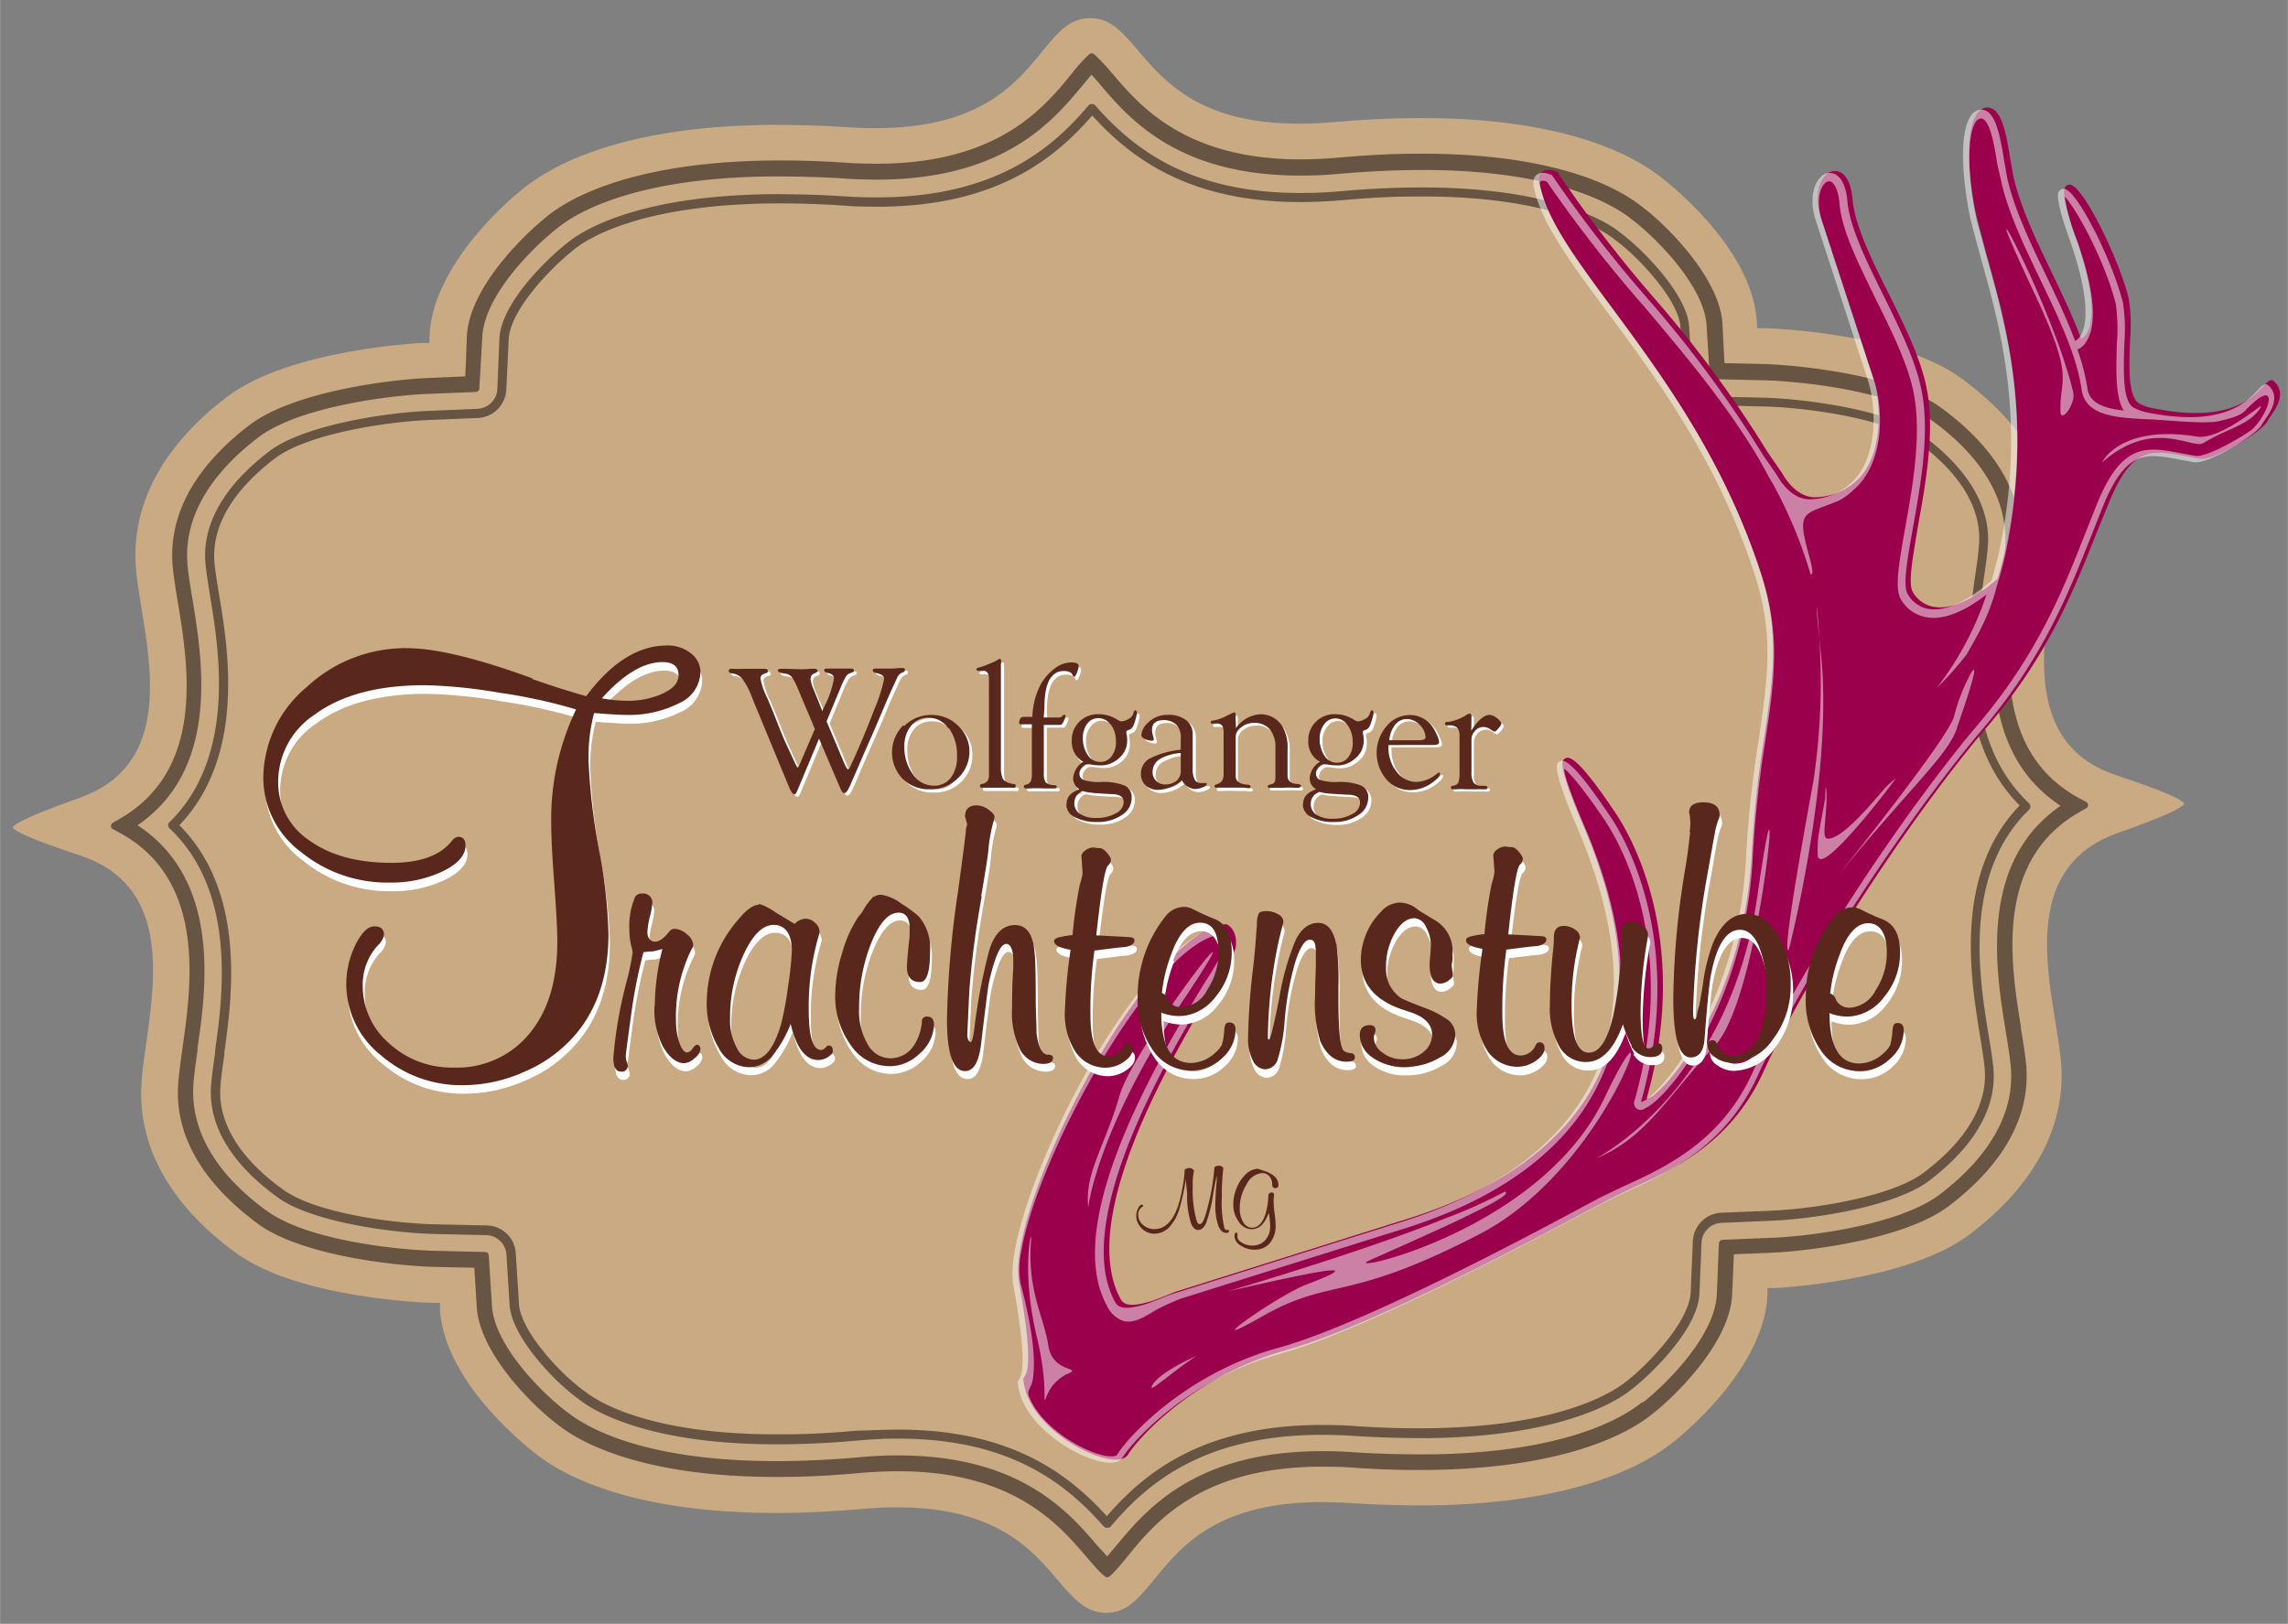 <svg id="Ebene_1" data-name="Ebene 1" xmlns="http://www.w3.org/2000/svg" xmlns:xlink="http://www.w3.org/1999/xlink" width="93.25mm" height="66.2mm" viewBox="0 0 264.33 187.67"><rect x="0" y="0" width="264.33" height="187.67" fill="#808080" stroke="none"/><defs><style>.cls-1{fill:none;}.cls-2{fill:#c9aa83;}.cls-3{fill:#675442;}.cls-4{fill:#9a004b;}.cls-5{opacity:0.5;}.cls-6{clip-path:url(#clip-path);}.cls-7{fill:#fff;}.cls-8{fill:#5a271c;}</style><clipPath id="clip-path"><rect class="cls-1" x="102.68" y="-11.83" width="176.63" height="202.48"/></clipPath></defs><title>wolfganger-trachtenstube</title><path class="cls-2" d="M127.83,186.4c-2.38,0-3.72-1.55-5.59-3.74-3.07-3.62-7.29-8.57-19-8.45-1.17,0-2.41.08-3.67.19-3.12.27-6.13.43-9,.46C73.46,175,65.31,170.7,62,168.1c-.13-.1-10.62-7.9-11.18-16.72l0-.8H50c-.16,0-15.33-.4-22.71-5.75-7.76-5.63-11.54-12.55-10.93-20,.1-1.36.32-2.86.55-4.45,1.07-7.63,2.55-18.08-7.56-21.47-2.77-.94-7.37-2.48-7.93-3.28.54-.82,5.1-2.46,7.86-3.45,10-3.62,8.34-14,7.1-21.63-.26-1.59-.51-3.09-.65-4.44-.76-7.46,2.87-14.46,10.51-20.26,7.27-5.51,22.42-6.21,22.58-6.22l.79,0,0-.79C50,29.91,60.3,21.9,60.41,21.82c3.29-2.69,11.35-7.21,28.5-7.39,2.84,0,5.86.06,9,.27,1.26.09,2.5.13,3.67.11h0c11.7-.12,15.81-5.16,18.81-8.84,1.82-2.23,3.13-3.84,5.51-3.87s3.72,1.56,5.59,3.75c3.07,3.62,7.29,8.57,19,8.44,1.17,0,2.4-.07,3.67-.18,3.11-.28,6.13-.43,9-.46,17.16-.19,25.31,4.16,28.64,6.76.13.1,10.61,7.9,11.17,16.73l.05.79.8,0c.15,0,15.32.38,22.7,5.74,7.76,5.63,11.54,12.55,10.94,20-.1,1.35-.32,2.86-.54,4.45-1.08,7.63-2.56,18.08,7.55,21.47,2.77.94,7.36,2.48,7.92,3.29-.54.82-5.1,2.46-7.85,3.44-10,3.61-8.34,14-7.1,21.63.26,1.59.51,3.09.65,4.44.75,7.47-2.88,14.47-10.51,20.26-7.28,5.51-22.44,6.21-22.59,6.22l-.79,0,0,.79c-.38,8.85-10.69,16.86-10.8,16.94-3.29,2.69-11.35,7.2-28.5,7.39h0c-2.85,0-5.87-.07-9-.28-1.27-.08-2.5-.12-3.67-.1-11.7.12-15.81,5.16-18.81,8.84C131.52,184.77,130.2,186.38,127.83,186.4Z"/><path class="cls-3" d="M127.89,176.57a.52.52,0,0,1-.4-.18c-4.21-4.78-10.76-10.26-24.17-10.12-1.35,0-2.8.09-4.29.22-2.87.26-5.67.4-8.34.43-15.74.17-22.16-3.91-23.76-5.15l-.15-.12c-3.18-2.32-7.69-7.37-7.91-10.79L58.5,145a2.39,2.39,0,0,0-2.34-2.25l-5.86-.13c-4.95-.11-14.28-1.37-18.23-4.23-3.77-2.73-8.16-7.19-7.69-13,.08-1,.26-2.32.46-3.68l0-.3c.84-5.93,2.59-18.27-5.26-25.67a.52.52,0,0,1-.16-.37A.48.48,0,0,1,19.6,95c7.69-7.57,5.68-19.9,4.71-25.83-.23-1.45-.46-2.82-.57-3.92-.59-5.77,3.71-10.33,7.41-13.13,3.87-2.94,13.18-4.4,18.13-4.62l5.87-.25A2.41,2.41,0,0,0,57.45,45l.24-5.86c.18-4.21,5.82-9.51,7.77-11l.17-.14c1.54-1.26,7.79-5.39,23.53-5.56,2.65,0,5.46.06,8.35.25,1.43.1,2.88.14,4.3.12,13.39-.14,19.83-5.75,23.94-10.62a.54.54,0,0,1,.79,0c4.21,4.79,10.76,10.26,24.16,10.11,1.43,0,2.87-.08,4.29-.21,2.89-.25,5.71-.4,8.35-.42,15.58-.17,22.06,3.84,23.67,5.07l.21.17c2.56,1.88,7.7,7.14,7.93,10.81l.37,5.86a2.39,2.39,0,0,0,2.35,2.25l5.87.13c4.19.1,14.15,1.27,18.22,4.23,3.76,2.73,8.16,7.2,7.7,13-.09,1.09-.28,2.41-.51,4-.89,6.38-2.55,18.25,5.26,25.64a.53.53,0,0,1,.17.37.55.55,0,0,1-.16.38c-7.69,7.5-5.74,19.45-4.7,25.87.24,1.44.47,2.8.57,3.88.59,5.77-3.71,10.33-7.42,13.14-3.88,2.95-13.18,4.4-18.12,4.61l-5.86.25a2.4,2.4,0,0,0-2.31,2.3l-.24,5.88c-.18,4.19-5.8,9.49-7.76,11l-.1.08c-1.56,1.27-7.9,5.45-23.61,5.62-2.65,0-5.47-.06-8.36-.25-1.47-.1-2.91-.14-4.29-.13-13.42.15-19.84,5.76-23.94,10.64A.53.53,0,0,1,127.89,176.57Zm-24.57-11.34c13.41-.14,20.18,5.18,24.55,10,4.26-4.93,10.91-10.4,24.34-10.54,1.4,0,2.87,0,4.37.13,2.87.19,5.65.28,8.29.25,15.36-.16,21.45-4.17,23-5.39l.11-.09c2.24-1.75,7.21-6.77,7.35-10.25l.25-5.88a3.44,3.44,0,0,1,3.3-3.3l5.86-.24c4.82-.21,13.85-1.6,17.54-4.41,3.5-2.64,7.55-6.91,7-12.2-.1-1-.32-2.39-.56-3.81-1.05-6.5-3-18.52,4.62-26.41-7.77-7.78-6-20.16-5.2-26.17.24-1.58.42-2.88.5-3.94.43-5.3-3.71-9.48-7.27-12-3.87-2.82-13.55-3.93-17.63-4l-5.87-.14a3.42,3.42,0,0,1-3.36-3.22l-.37-5.86c-.2-3.13-5-8.2-7.5-10l-.26-.21c-1.52-1.16-7.75-5-23-4.84-2.62,0-5.4.17-8.26.42-1.45.13-2.93.2-4.38.22-13.4.14-20.18-5.18-24.56-10-4.27,4.93-10.93,10.4-24.33,10.54-1.44,0-2.92,0-4.38-.13-2.86-.19-5.64-.27-8.27-.25-15.4.17-21.4,4.12-22.88,5.32l-.17.15c-2.26,1.76-7.24,6.76-7.39,10.26L58.49,45a3.46,3.46,0,0,1-3.29,3.31l-5.87.24c-4.83.22-13.86,1.61-17.55,4.41-3.49,2.64-7.53,6.9-7,12.2.1,1.06.33,2.42.57,3.86,1,6,3,18.38-4.64,26.35,7.8,7.79,6.05,20.2,5.2,26.21l0,.29c-.19,1.35-.37,2.62-.45,3.63-.42,5.3,3.71,9.47,7.26,12,3.76,2.73,12.82,3.92,17.64,4l5.86.13a3.42,3.42,0,0,1,3.36,3.22l.37,5.86c.19,3,4.49,7.83,7.48,10l.17.13c1.54,1.2,7.71,5.1,23.12,4.93,2.64,0,5.42-.17,8.26-.42C100.46,165.32,101.93,165.24,103.32,165.23Z"/><path class="cls-3" d="M241,92.67l-.78-.42c-10-5.4-8.32-17.45-7.31-24.65l-.42-.06h0l.43,0c.22-1.5.42-2.91.52-4.12.61-7.54-4.7-13.05-9.26-16.35-5.22-3.79-16.48-4.87-20.38-5l-4.57-.1L199,37.39c-.34-5.3-6.52-11.47-9.45-13.62l-.12-.08c-2.35-1.84-9.6-6.1-26.08-5.92-2.72,0-5.63.18-8.65.44-1.41.13-2.76.19-4,.21-13.64.14-19-6.16-22.19-9.92l-.07-.07a23.3,23.3,0,0,0-1.7-1.85l-.34-.31a.43.43,0,0,0-.57,0l-.32.31a21.23,21.23,0,0,0-1.75,2c-3.11,3.81-8.33,10.2-22,10.34-1.23,0-2.57,0-4-.11-3-.21-5.93-.29-8.65-.26C72.63,18.73,65.5,23.12,63.2,25l-.05.05,0,0c-2.48,1.94-9,8.21-9.22,13.87l-.18,4.58-4.6.2C45.22,43.89,34,45.2,28.85,49.1c-4.48,3.4-9.66,9-8.89,16.54.11,1.07.3,2.36.62,4.21C21.74,77,23.69,89,13.79,94.65l-.77.44a.42.42,0,0,0-.21.36.41.41,0,0,0,.21.37l.78.42c10,5.41,8.32,17.48,7.3,24.69-.2,1.43-.41,2.93-.51,4.18-.61,7.54,4.69,13,9.24,16.36,5.23,3.79,16.48,4.86,20.38,4.95l4.58.1.29,4.58c.34,5.32,6.53,11.48,9.45,13.62l.06.05,0,0c2.35,1.84,9.6,6.09,26.09,5.92,2.79,0,5.7-.19,8.65-.45,1.4-.12,2.75-.19,4-.2,13.63-.15,19,6.15,22.2,9.91.28.32,1.2,1.42,1.76,1.93l.34.3a.43.43,0,0,0,.28.11.46.46,0,0,0,.29-.11l.33-.31c.54-.51,1.44-1.63,1.74-2,3.11-3.82,8.33-10.22,22-10.36,1.24,0,2.59,0,4,.11,3,.21,5.88.3,8.67.27,16.5-.18,23.61-4.56,25.91-6.44l0,0,.07-.05c2.48-1.93,9-8.19,9.2-13.85l.2-4.59,4.59-.19c3.88-.18,15.1-1.49,20.25-5.39,4.49-3.4,9.68-9,8.91-16.55-.13-1.18-.35-2.56-.59-4l0-.19c-1.16-7.17-3.12-19.18,6.79-24.79l.77-.45a.41.41,0,0,0,.21-.36A.46.46,0,0,0,241,92.67Zm-51.33,69.42c-2.15,1.75-8.87,5.86-24.78,6-2.71,0-5.58-.05-8.52-.25-1.43-.1-2.82-.14-4.14-.12-14.48.15-20,7-23.34,11l-.28.33-.7.83c-.34-.38-.71-.81-1-1.09l-.06-.07c-3.4-4-9.1-10.66-23.56-10.51-1.31,0-2.7.09-4.14.22-2.92.26-5.78.4-8.5.43-15.94.17-22.78-3.83-25-5.57l-.08-.05c-2.72-2-8.44-7.63-8.74-12.3l-.37-5.85a.41.41,0,0,0-.41-.39l-5.86-.14c-3.73-.08-14.49-1.08-19.35-4.6-4.17-3-9-8-8.5-14.74.09-1.1.27-2.42.47-3.82l0-.29c1-6.81,2.74-19.4-6.93-25.73,9.54-6.53,7.49-19.09,6.38-25.92-.25-1.48-.48-2.88-.59-4-.68-6.69,4.08-11.81,8.18-14.92,4.76-3.61,15.5-4.84,19.24-5l5.88-.24a.42.42,0,0,0,.4-.4L55.71,39c.21-5,6.22-10.72,8.54-12.52l.1-.09c2.14-1.75,8.86-5.86,24.79-6,2.71,0,5.57.05,8.5.25,1.39.09,2.79.13,4.14.12,14.47-.16,20-6.94,23.38-11,.21-.25.59-.72.94-1.13.35.38.74.83,1,1.15,3.41,4,9.12,10.66,23.58,10.51,1.37,0,2.76-.08,4.13-.21,2.94-.25,5.8-.4,8.51-.43,15.9-.17,22.77,3.83,25,5.54l.1.09c2.61,1.91,8.45,7.66,8.74,12.29l.37,5.85a.44.44,0,0,0,.41.4l5.87.13c3.74.09,14.52,1.1,19.34,4.61,4.18,3,9,8,8.51,14.74-.08,1.14-.27,2.47-.52,4.15-1,6.8-2.71,19.36,6.93,25.68-9.52,6.53-7.48,19.09-6.35,26,.24,1.47.46,2.85.58,4,.67,6.68-4.08,11.8-8.2,14.92-4.78,3.63-15.5,4.85-19.23,5l-5.87.24a.44.44,0,0,0-.41.4l-.24,5.88c-.21,5-6.22,10.71-8.52,12.5Z"/><path class="cls-4" d="M262.79,44.11c-1.39-1.33-1.71,5.53-13.92,3.1a5.45,5.45,0,0,1-1.77-.61c-1.24-.84-1.13-4.14-1-7.31a20.92,20.92,0,0,0-.16-4.81c-1.29-5-5.23-12.75-6.68-13.12a.59.59,0,0,0-.58.17c-.24.25-.67.72,1.23,6.19,2.41,7,1.8,9.74,1.21,10.76a1.65,1.65,0,0,1-.67.7c-.93-2.51-2.16-5.08-3.37-7.61-1.82-3.79-3.71-7.72-4.49-11.29l-.33-1.87c-.38-2.33-.81-5-1.93-5.75a1.31,1.31,0,0,0-1-.2,1.65,1.65,0,0,0-1,.81c-1.32,2.09-.93,7.71.13,12.18l1.16,4.35c2.2,7.86,5.21,18.61,2.11,33.46-.24,1.17-.57,2.38-.94,3.62-.68.6-4.22,3.64-7.11,3.29A3.46,3.46,0,0,1,221,68.44c-.6-1,0-4,.59-7.63.87-4.89,2-11,1-15.92-.65-3.41-2.56-7.28-4.41-11-2-4-3.89-7.86-4.16-10.89-.2-2.3-1.05-3-1.55-3.15a1.43,1.43,0,0,0-1.51.36c-.77.73-1.39,2.47-.59,5l6,18.39c1.12,3.34,1.19,9.54-2.2,12.23a7.24,7.24,0,0,1-4.2,1.63c-2.54.23-4.06-2.74-4.06-2.75h0l-1.68-2.43a135.12,135.12,0,0,0-13.05-17.75A150.53,150.53,0,0,1,180,20l-.06-.1-.11-.05c-.1-.05-1.05-.46-1.64,0a1,1,0,0,0-.36.65,2.49,2.49,0,0,0,.05.88c.9,4.12,4.22,8.6,8.42,14.26C192,43.39,199.1,53,203.39,66.15c2.25,6.91,1.49,12,.45,18.95a125.81,125.81,0,0,0-1.45,13.36,51.64,51.64,0,0,1-.64,6c-2,12-7.87,19.63-10.28,21.76a3.45,3.45,0,0,1-1.21.81,1.54,1.54,0,0,0,0-.16,50.64,50.64,0,0,0,1.23-5.45c2.88-17.21-5-27.66-5.07-27.78-4.42-6.61-5.28-6.15-5.56-6-.44.24-1,.56,2.06,7.79,4.83,11.3,5.47,20.94,1.89,28.66-5.39,11.63-19,15.81-23.49,17.18l-25.43,8c-.81.29-2.09.86-2.89,1.11-2.11.64-3.11.56-3.55-.26-5.11-9.46,6.26-28.59,11.22-36.76a21.1,21.1,0,0,0,2.07-3.73c.34-2.06-.87-2.73-.93-2.76l-.11-.06-.12,0c-4,.46-8.57,6.13-11.75,10.8-6.87,10.08-13.1,25.22-12.11,30.6,1.88,10.26.73,10.67.55,11s.29,1.76.29,1.76c1.4,4.13,6.89,7.38,9.9,7.7,1.17.13,1.66-.24,1.87-.58,1-1.66,7.4-9,18.1-12,9.93-2.73,29.48-13.21,35.9-16.66l1.58-.83,2.57-1.24c4.85-2.21,11.49-5.24,15.22-13.42,5.84-12.81,18-30.75,25.93-40,7.1-8.32,10-15.84,12.64-22.46L243.69,58c2.65-6.48,5-6,8.86-5.27l1.58.29c1.71.29,7.53-3.34,7.89-4.43.18-.51,2.5-2.8.77-4.45"/><g class="cls-5"><g class="cls-6"><path class="cls-7" d="M170.86,142.67c-15.46,8-16.93,4.86-25.05,9.48s1.76-2.42,5.14-3.7c7.22-2.74,1.89-1.73-9.13.8,0,0,15.72-4.6,25.13-8.43a55.11,55.11,0,0,0,6.92-3.11s0,0,.07.07c1.12.55-12.07,6.23-15.74,7.9s19.77-3.24,27.17-18.79.95,7.84-14.51,15.78m3-5c0-.1.27-.18,0,0m24.25-16.78c-5.62,6-7.83,10.54-13.73,13,0,0,15.46-7.81,18.66-30.37s.69,11.37-4.93,17.36M138.3,156.68c-2.58,1.59-5.79,4.59-5.2,3.46.85-1.61,5.2-3.46,5.2-3.46m-15,2.11a4.78,4.78,0,0,0-2.46,2.77c-.45,1.12.34-1.27-1.07-7.11-1.88-7.81-.49-13-.65-11.08-.48,5.74,1.51,8.91,2,12.16s4.11,2.42,2.21,3.26M226.1,84.16c-1.11,3.17-5,6.4-13.73,17,0,0,12.28-15.25,13.35-18.23a21.87,21.87,0,0,1,2-5.15c1.17-1.83-.7,3.66-1.64,6.37M261.24,47c-1.17,2.08-3.9,2.5-6.64,4.19-1.35.83-5.76-3-11.76,2.27,0,0,2.07-4.45,11-3,2.61.43,7.5-3.78,7.35-3.51m-51,26.84c-.57-5.48-.23-4.13,0,0m.17,1.64c1.55,14.07-3.69,34.31-3.69,34.31-.69.8.7-7.85,2.84-19.48a77.33,77.33,0,0,0,.68-16.47c.05.5.11,1,.17,1.64m29.55-27.84a.19.19,0,0,1,.06.14l-.06-.14M261.35,49c-.36,1.08-6.18,4.71-7.89,4.42l-1.58-.29c-3.87-.75-6.21-1.2-8.87,5.27l-1.38,3.48C239,68.5,236.09,76,229,84.33c-7.92,9.29-20.09,27.24-25.93,40-3.74,8.18-10.37,11.21-15.22,13.43L185.26,139l-1.57.84c-6.42,3.44-26,13.92-35.9,16.65-10.7,2.95-17.09,10.29-18.1,11.95-.21.34-.7.71-1.87.59-3-.33-8.5-3.57-9.91-7.7,0,0-.46-1.44-.28-1.77s1.32-.74-.56-11c-1-5.39,5.25-20.53,12.11-30.61,3.18-4.67,7.81-10.33,11.76-10.8l.12,0,.11.06c.05,0,1.27.7.93,2.76a20.8,20.8,0,0,1-2.08,3.73c-5,8.17-16.32,27.31-11.21,36.76.44.82,1.44.9,3.55.26.8-.25,2.08-.81,2.89-1.11l25.43-8c4.47-1.37,18.09-5.55,23.49-17.18,3.58-7.71,2.94-17.36-1.9-28.66-3.08-7.22-2.49-7.55-2.05-7.78.28-.16,1.14-.62,5.56,6,.09.11,7.95,10.56,5.07,27.77a53.93,53.93,0,0,1-1.23,5.46,1.12,1.12,0,0,0,0,.15,3.15,3.15,0,0,0,1.21-.81c2.41-2.13,8.27-9.74,10.28-21.76a51.69,51.69,0,0,0,.63-6,125.54,125.54,0,0,1,1.46-13.36c1-7,1.8-12-.46-19-4.28-13.18-11.39-22.75-17.1-30.45-4.2-5.66-7.52-10.13-8.42-14.26a2.48,2.48,0,0,1-.05-.88,1,1,0,0,1,.36-.65c.59-.47,1.53-.06,1.64,0l.1,0,.07.1a151.91,151.91,0,0,0,11.25,14.48,134.35,134.35,0,0,1,13.05,17.74l1.68,2.43v0s1.52,3,4.06,2.74a7.17,7.17,0,0,0,4.2-1.63c3.39-2.69,3.31-8.88,2.19-12.22l-6-18.4c-.79-2.54-.17-4.28.6-5a1.4,1.4,0,0,1,1.51-.36c.49.18,1.35.84,1.55,3.14.27,3,2.15,6.85,4.16,10.9,1.84,3.73,3.76,7.6,4.41,11,1,4.95-.13,11-1,15.92-.64,3.59-1.19,6.68-.59,7.63a3.43,3.43,0,0,0,2.56,1.73c2.89.36,6.43-2.68,7.1-3.29.38-1.23.71-2.45.95-3.62,3.1-14.85.09-25.6-2.11-33.46l-1.17-4.35c-1-4.47-1.44-10.08-.12-12.18a1.67,1.67,0,0,1,1-.8,1.28,1.28,0,0,1,1,.2c1.13.77,1.56,3.41,1.94,5.74l.33,1.87c.78,3.58,2.66,7.5,4.49,11.3,1.21,2.52,2.43,5.09,3.37,7.6a1.65,1.65,0,0,0,.67-.7c.58-1,1.2-3.78-1.22-10.76C237.3,22.67,237.73,22.2,238,22a.57.57,0,0,1,.58-.16c1.46.36,5.4,8.09,6.69,13.12a20.86,20.86,0,0,1,.16,4.81c-.09,3.16-.2,6.46,1,7.3a5.72,5.72,0,0,0,1.76.62c12.22,2.42,12.54-4.44,13.93-3.11,1.73,1.65-.59,3.95-.77,4.46M240,40.36a24.5,24.5,0,0,1,1.17,4.54c.24,1.74,2,2.3,4.2,2.55-1-1.51-.89-4.68-.8-7.76a21.09,21.09,0,0,0-.13-4.59c-1.36-5.28-4.81-11.39-5.9-12.35A21.84,21.84,0,0,0,240,27.88c1.73,5,2,8,1.68,9.85a4.74,4.74,0,0,1-.56,1.63,2.48,2.48,0,0,1-1,1m19.4,7c-.68.7-1.59.94-3.13,1.31s-5.84-.1-8.13-.21c-3.6-.16-7.32-.33-7.76-3.42-.57-4-2.7-8.39-4.75-12.67-1.84-3.83-3.75-7.8-4.55-11.46L230.76,19c-.31-2-.75-4.64-1.6-5.21a.45.45,0,0,0-.4-.08.87.87,0,0,0-.54.45c-1,1.63-.92,6.71.23,11.56L229.61,30c2.22,7.93,5.26,18.8,2.12,33.83-.24,1.18-.57,2.39-.94,3.62a.39.39,0,0,1-.06.18,23.83,23.83,0,0,1-2,5.26c-.09.2-1.4,2.58-1.53,2.76a36.51,36.51,0,0,1-3.47,3.89,36.3,36.3,0,0,0,5.78-10.83c-1.5,1.17-4.26,3-6.74,2.66a4.21,4.21,0,0,1-3.14-2.09c-.77-1.21-.25-4.14.47-8.2.86-4.82,1.94-10.82,1-15.63-.64-3.3-2.52-7.12-4.35-10.81-2-4.11-4-8-4.23-11.18-.15-1.58-.63-2.31-1-2.47a.64.64,0,0,0-.68.2c-.63.59-1,2.15-.39,4.19l6,18.37c1.23,3.66,1.27,9.88-2.38,12.93a6.86,6.86,0,0,1-1.7,1.22c-4.07,1.65-4.84,1-3.34,6.4.69,2.47.15,2.07.15,2.07A52.91,52.91,0,0,0,205,56.23c-.11-.25-.36-.6-.42-.72h0L203.19,53c-3.81-6.41-8.61-12.09-13.24-17.58A153.55,153.55,0,0,1,178.72,21c-.24-.09-.59-.16-.72-.06s-.13.29,0,.74c.86,4,4.14,8.37,8.28,14C192,43.39,199.14,53,203.47,66.32c2.31,7.1,1.51,12.49.48,19.32a127.6,127.6,0,0,0-1.44,13.28C201.7,116,192.71,127,190,128.13a.76.76,0,0,1-1.17-.86,2.1,2.1,0,0,1,.06-.24,51.76,51.76,0,0,0,1.21-5.38c2.82-16.84-4.82-27-4.92-27.17-1.65-2.46-3.71-5.14-4.47-5.63,0,.51.37,2,2.34,6.63,3.67,8.6,5,16.27,3.85,22.9a24.93,24.93,0,0,1-2,6.42c-5.54,12-19.42,16.21-24,17.61l-24.45,7.67a26.19,26.19,0,0,0-3.06,1.41c-1.25.77-2.42,1.49-3.6,1.18a3.33,3.33,0,0,1-1.94-1.82c-1.46-2.71-1.63-6.13-1-9.85,1.65-9.82,8.84-21.69,12.49-27.7a31.24,31.24,0,0,0,2-3.45c.2-1.17-.22-1.68-.42-1.84-2.84.43-6.75,4.11-11,10.42-5.93,8.71-10.87,19.85-11.94,26.25a9.45,9.45,0,0,0-.06,3.7c1.67,6.33,1.67,9.42,1.38,11.15-.14.84-.63,1.05-.46,1.76,1.46,3.86,6.7,6.71,9.14,7,.58.07,1,0,1.11-.2,1-1.71,7.62-9.29,18.57-12.31,9.84-2.71,29.33-13.15,35.74-16.59l1.57-.84,2.62-1.25c4.73-2.16,11.21-5.12,14.82-13,5.88-12.87,18.1-30.9,26-40.23,7-8.22,9.93-15.66,12.51-22.23l1.39-3.49c2.9-7.08,5.77-6.52,9.75-5.75l1.56.28c1.44.25,6.12-2.63,6.59-3.07,2.13-2,3.21-6.29-.76-2.22m-19.91-2c.28,1.22-1.45,3.69-1.49,2.12-.11-4,1.76-3.49-3.08-13.77-8.29-17.6,2.05,1,4.57,11.65M219.07,89.92c-2.63,3.56-7.68,9.72-8.77,9.35-.09,0-.31-.09-.29-.49a13.77,13.77,0,0,1,.05-1.9c.1-.85.82-4.65.82-4.65s0-2.15.13-.8-.28,4.16-.22,4.89.39.63.76.56c2-.53,5.63-5.2,6.37-5.94a8.49,8.49,0,0,1,1.15-1m-93.34,49.6c-.48-3.9,2-7.25,3.6-12.89s17.43-26.13,7.58-11.37c-10.27,15.41-11.18,24.26-11.18,24.26"/></g></g><path class="cls-8" d="M147.18,137.92a.32.32,0,0,0-.23-.1q-.4,0-.42.36a8,8,0,0,1-.35,2.19c-.34,1-.85,1.52-1.55,1.52a1.19,1.19,0,0,1-1-.64,3,3,0,0,1-.4-1.63,5.06,5.06,0,0,1,.81-2.77,2.19,2.19,0,0,1,1.75-1.27,1.06,1.06,0,0,1,.86.37,1.45,1.45,0,0,1,.33,1,.36.36,0,0,0,.05.21.36.36,0,0,0,.35.16.28.28,0,0,0,.22-.1.37.37,0,0,0,.1-.24,1.34,1.34,0,0,0-.54-1.09,3.41,3.41,0,0,0-1-.53l-.56-.19a1.24,1.24,0,0,0-.38-.09,2.19,2.19,0,0,0-1.44.79,4.31,4.31,0,0,0-.94,1.51,4.89,4.89,0,0,0-.36,1.83,3.39,3.39,0,0,0,.64,2,1.84,1.84,0,0,0,1.5.86,1.72,1.72,0,0,0,1.36-.74,4.65,4.65,0,0,0,.6-1.15,9.25,9.25,0,0,1,.16,1.48,2.41,2.41,0,0,1-.56,1.67,2,2,0,0,1-1.51.62,2.22,2.22,0,0,1-1.18-.32c-.36-.21-.53-.45-.53-.71a.45.45,0,0,1,0-.18.58.58,0,0,0,0-.13c0-.1-.05-.16-.14-.16s-.2.14-.2.41a1.34,1.34,0,0,0,.72,1.09,2.85,2.85,0,0,0,1.61.48,2.23,2.23,0,0,0,1.77-.78,3.11,3.11,0,0,0,.65-2.12,10.54,10.54,0,0,0-.12-1.31,10.59,10.59,0,0,1-.11-1.4,3.09,3.09,0,0,1,.05-.59v-.15a.27.27,0,0,0-.11-.21m-9.93,0a10.85,10.85,0,0,0,.45,3.52c.2.5.48.76.82.76s.67-.25.9-.74a17,17,0,0,0,.84-3.43c.15-.89.29-1.59.41-2.09,0,.32,0,.71-.06,1.18-.06.85-.1,1.56-.1,2.13a7,7,0,0,0,.33,2.43c.22.58.53.86.93.86.21,0,.31-.07.31-.21s0-.13-.1-.13h-.06a.34.34,0,0,1-.13,0c-.09,0-.17-.07-.23-.21a12.43,12.43,0,0,1-.3-3.6,25.32,25.32,0,0,1,.15-3.15.94.94,0,0,0,0-.18c0-.06,0-.12-.14-.18a.43.43,0,0,0-.27-.1c-.4,0-.61.1-.61.3a25.35,25.35,0,0,1-.77,4.5c-.32,1.29-.61,1.94-.88,1.94s-.29-.13-.39-.39a12.72,12.72,0,0,1-.45-4,6.44,6.44,0,0,1,.12-1.65.45.45,0,0,0,0-.13c0-.06-.06-.13-.17-.2a.54.54,0,0,0-.33-.11.86.86,0,0,0-.39.09c-.12.06-.18.13-.18.2s0,.07,0,.1a.49.49,0,0,1,0,.14,11.9,11.9,0,0,1-.24,1.73,17.08,17.08,0,0,1-.44,1.92c-.61,1.92-1.55,2.88-2.81,2.88a1.89,1.89,0,0,1-1.31-.49,1.48,1.48,0,0,1-.55-1.15,1,1,0,0,1,.49-.94c.05,0,.08-.08.08-.1s-.05-.15-.16-.15-.29.14-.43.43a2,2,0,0,0-.21.87,2,2,0,0,0,.63,1.44,2,2,0,0,0,1.48.62,2.35,2.35,0,0,0,1.7-.75,5.36,5.36,0,0,0,1.19-2.17,25,25,0,0,0,.74-3.47c0,.21,0,.33,0,.38Z"/><path class="cls-7" d="M212.83,111.07q1.3-3.43,3.25-3.43c1.42,0,2.13,1.13,2.13,3.38a7.74,7.74,0,0,1-1.3,4.38,3.55,3.55,0,0,1-2.87,2,1.74,1.74,0,0,1-1.72-.92,1,1,0,0,0-.6-.7h-.05a17.73,17.73,0,0,1,1.16-4.68m-1.06,7a6,6,0,0,0,1.85.33,5.44,5.44,0,0,0,4.27-2.25,7.92,7.92,0,0,0,1.85-5.17c0-2-.68-3.25-2-3.8-.77-.31-1.56-.67-2.36-1.07a2.62,2.62,0,0,0-1-.32,2.73,2.73,0,0,0-2.27,1.06,14.8,14.8,0,0,0-3.24,9.37,10.1,10.1,0,0,0,1.73,6.1,5.31,5.31,0,0,0,4.48,2.38,5.12,5.12,0,0,0,3.55-1.43,4.4,4.4,0,0,0,1.55-3.29c0-.56-.23-.84-.7-.84s-.54.28-.6.84a7.75,7.75,0,0,1-.28,1.76,3.16,3.16,0,0,1-.74.88,4.21,4.21,0,0,1-2.83,1.2c-2.29,0-3.43-1.94-3.43-5.84ZM195.49,97.11c-.09.84-.18,1.56-.25,2.18s-.18,1.28-.3,2a95.65,95.65,0,0,0-1.4,15q0,6.85,2,6.86c1,0,1.53-.74,1.63-2.23q.42-5.61.69-7.18c.68-3.56,1.81-5.33,3.39-5.33.93,0,1.67.65,2.22,2a13.47,13.47,0,0,1,.84,5.21,11.78,11.78,0,0,1-1,5.31,3.06,3.06,0,0,1-2.74,2,1.91,1.91,0,0,1-1.94-1.35c-.1-.27-.25-.41-.47-.41-.4,0-.6.21-.6.65a1.7,1.7,0,0,0,.88,1.32,3.21,3.21,0,0,0,1.85.62,5.94,5.94,0,0,0,4.8-2.69,10,10,0,0,0,2.07-6.3,10.85,10.85,0,0,0-1.49-5.8c-1-1.6-2.18-2.41-3.57-2.41q-2.51,0-3.94,3.43a21.48,21.48,0,0,0-1.16,4.78c-.18,1.17-.32,2-.41,2.41a6.37,6.37,0,0,0-.28,1.2c-.07.25-.14.38-.23.38s-.19-.22-.19-.65v-.51a103.85,103.85,0,0,1,1.81-16.46q.6-3.48.69-3.9a8.73,8.73,0,0,1,.4-1.51,1.38,1.38,0,0,0,.16-.58c0-1-.63-1.48-1.9-1.48-1.08,0-1.62.39-1.62,1.16l.09.46,0,.75c0,.15,0,.51-.09,1.06m-6.72,24.76a2.51,2.51,0,0,0,2.18,1.25c.93,0,1.39-.32,1.39-1q0-.6-.51-.6a.73.73,0,0,0-.51.3.79.79,0,0,1-.56.3c-.62,0-.92-1.45-.92-4.36a51.5,51.5,0,0,1,.83-8.53,1.22,1.22,0,0,0,.05-.37,1.17,1.17,0,0,0-.61-.9,2.05,2.05,0,0,0-1.25-.44c-.8,0-1.2.34-1.2,1a46.26,46.26,0,0,1-.93,9.79q-1,4.31-2.83,4.31-2,0-2-5.47a29.89,29.89,0,0,1,.88-7.47,3.67,3.67,0,0,0,.09-.41,1.12,1.12,0,0,0-.6-.88A2.16,2.16,0,0,0,181,108c-.77,0-1.16.43-1.16,1.3,0,.25,0,.86-.14,1.85-.22,2.32-.32,4.33-.32,6a9,9,0,0,0,1.11,4.82,3.43,3.43,0,0,0,3.06,1.76q2.68,0,4.27-4.36a13.08,13.08,0,0,0,1,2.46m-12.8-21a1.22,1.22,0,0,0,.23-.51.93.93,0,0,0-.18-.51c-.4-.59-.76-.89-1.07-.91a3.4,3.4,0,0,1-.69-.07,1.55,1.55,0,0,0-1,.33,1.07,1.07,0,0,0-.46.6l.14,2a6.51,6.51,0,0,1-.33,1.35,54.05,54.05,0,0,0-.83,5.84,13.9,13.9,0,0,0-1.44.23c-.46.1-.69.25-.69.47,0,.46.63.79,1.9,1a61.19,61.19,0,0,0-.65,6.91,8.17,8.17,0,0,0,1.2,4.87,4.22,4.22,0,0,0,3.48,1.85,3.75,3.75,0,0,0,2.13-.69c.68-.47,1-.94,1-1.44s-.2-.69-.6-.69c-.15,0-.29.1-.42.32A1.94,1.94,0,0,1,176,123c-1.42,0-2.13-1.6-2.13-4.78a48.66,48.66,0,0,1,.46-7.47l2.23-.27c.46-.07.92-.11,1.39-.14.68-.16,1-.4,1-.74s-.28-.39-.84-.42l-3.57-.19q.84-7.65,1.39-8.11m-13.79,15.51a3.42,3.42,0,0,1-.72-.58,4,4,0,0,1-1.16-3,7.68,7.68,0,0,1,1-4c.68-1.16,1.45-1.74,2.32-1.74a1.58,1.58,0,0,1,1.3,1,4.3,4.3,0,0,1,.55,2.2v.28c-.09,1.08-.13,1.7-.13,1.86q0,2.22,1.29,2.22a1.69,1.69,0,0,0,.91-.37c.35-.24.51-.45.48-.6l-.13-1.16c.06-.34.09-.53.09-.56a4.41,4.41,0,0,0,0-.69,4.1,4.1,0,0,0-1.85-3.85c-1.24-.74-2-1.19-2.18-1.34a3.31,3.31,0,0,0-2-.79,3,3,0,0,0-2.23,1.06,8,8,0,0,0-2.31,5.57c0,2.72,1.57,4.62,4.73,5.7l1.06.37c1.64.56,2.46,1.42,2.46,2.6a2.56,2.56,0,0,1-1,2,3.92,3.92,0,0,1-4.73.07,2.19,2.19,0,0,1-1-1.74,1.58,1.58,0,0,1,.09-.42,1.44,1.44,0,0,0,.09-.42c0-.4-.21-.6-.65-.6-.77,0-1.16.37-1.16,1.11a3.18,3.18,0,0,0,1.49,2.65,6,6,0,0,0,3.61,1.06,7.77,7.77,0,0,0,4.18-1.09,3.07,3.07,0,0,0,1.76-2.57,2.16,2.16,0,0,0-.77-1.69,10.58,10.58,0,0,0-2.89-1.51l-1.07-.42c-.77-.3-1.26-.51-1.46-.62m-7.58-6.33c-.34-1.61-1-2.41-2.09-2.41s-2.07.74-2.69,2.22a30.63,30.63,0,0,0-1.76,6.26q-1,5-1.2,5c-.1,0-.14-.15-.14-.46a55.32,55.32,0,0,1,.74-8.25,46.2,46.2,0,0,1,1-4.64,1.23,1.23,0,0,0,0-.28,1,1,0,0,0-.6-.83,2.48,2.48,0,0,0-1.34-.37c-.5,0-.8.09-.91.27a2.82,2.82,0,0,0-.21,1.12c0,.18,0,.43,0,.74-.09,1.48-.22,2.9-.37,4.27a75.74,75.74,0,0,0-.61,8.25,5.55,5.55,0,0,0,.56,2.62,1.65,1.65,0,0,0,1.44,1,1.54,1.54,0,0,0,1.44-1.18,19.23,19.23,0,0,0,.78-4.34,33.56,33.56,0,0,1,1.21-6.77c.56-1.79,1.13-2.68,1.72-2.68s.69.57.69,1.71c0,.28,0,.77-.05,1.48-.06,1.46-.09,2.57-.09,3.34a14.81,14.81,0,0,0,.6,5.2c.71,1.57,1.72,2.36,3,2.36.65,0,1-.15,1-.46s-.15-.51-.46-.51q-.75-.09-.93-.42-.51-1-.51-5.8v-1.43a33.54,33.54,0,0,0-.23-5m-19,1c.86-2.29,1.95-3.43,3.24-3.43S141,108.77,141,111a7.82,7.82,0,0,1-1.3,4.38,3.58,3.58,0,0,1-2.88,2,1.73,1.73,0,0,1-1.71-.92,1,1,0,0,0-.6-.7h0a17.35,17.35,0,0,1,1.16-4.68m-1.07,7a6.09,6.09,0,0,0,1.86.33,5.43,5.43,0,0,0,4.26-2.25,7.88,7.88,0,0,0,1.86-5.17c0-2-.68-3.25-2-3.8-.78-.31-1.56-.67-2.37-1.07a2.53,2.53,0,0,0-1-.32,2.71,2.71,0,0,0-2.27,1.06,14.75,14.75,0,0,0-3.25,9.37,10.1,10.1,0,0,0,1.74,6.1,5.31,5.31,0,0,0,4.47,2.38,5.1,5.1,0,0,0,3.55-1.43,4.37,4.37,0,0,0,1.55-3.29q0-.84-.69-.84-.51,0-.6.84a9.19,9.19,0,0,1-.28,1.76,3.16,3.16,0,0,1-.74.88,4.21,4.21,0,0,1-2.83,1.2c-2.29,0-3.43-1.94-3.43-5.84Zm-6.21-17.15a1.37,1.37,0,0,0,.23-.51.93.93,0,0,0-.18-.51c-.41-.59-.76-.89-1.07-.91a3.6,3.6,0,0,1-.7-.07,1.52,1.52,0,0,0-1,.33,1,1,0,0,0-.46.6l.14,2a6.51,6.51,0,0,1-.33,1.35,54.05,54.05,0,0,0-.83,5.84,13.1,13.1,0,0,0-1.44.23c-.46.1-.7.25-.7.47,0,.46.64.79,1.9,1a63,63,0,0,0-.64,6.91,8.17,8.17,0,0,0,1.2,4.87,4.22,4.22,0,0,0,3.48,1.85,3.75,3.75,0,0,0,2.13-.69c.68-.47,1-.94,1-1.44s-.2-.69-.6-.69c-.16,0-.29.1-.42.32a1.94,1.94,0,0,1-1.71,1.21c-1.43,0-2.14-1.6-2.14-4.78a48.47,48.47,0,0,1,.47-7.47l2.22-.27c.47-.07.93-.11,1.39-.14.68-.16,1-.4,1-.74s-.27-.39-.83-.42l-3.57-.19q.84-7.65,1.39-8.11m-14.7,3.61c.5-2.84.77-4.6.84-5.28A18.25,18.25,0,0,1,115,96a2.42,2.42,0,0,0,.14-.6c.06-.22-.14-.5-.62-.86A2.41,2.41,0,0,0,113.1,94a1.17,1.17,0,0,0-1.34,1.3c.15.55.23.85.23.88a.72.72,0,0,1-.07.3,1.24,1.24,0,0,0-.07.49q-.09,1.06-.93,7.09a115.11,115.11,0,0,0-1.25,14.65q0,6,2.09,6c1,0,1.6-1.06,1.85-3.19q.65-5.52.86-6.77a20,20,0,0,1,.86-3.16c.37-1,.77-1.57,1.2-1.57s.79.63.79,1.9c0,.21,0,.52,0,.92-.1,1.15-.14,2.66-.14,4.55A9.74,9.74,0,0,0,118,122a3.06,3.06,0,0,0,2.74,1.86c.77,0,1.15-.23,1.15-.7,0-.24-.2-.37-.6-.37-.65,0-1.08-.85-1.3-2.45,0-.47-.06-1.52-.09-3.16q0-5.1-.14-6.16c-.15-2.14-.91-3.2-2.27-3.2s-2.43,1-3,3.06a63.93,63.93,0,0,0-1.67,8.76c-.16,1.17-.31,1.75-.47,1.72s-.4-.41-.37-.93l.23-5a108.61,108.61,0,0,1,1.44-11m-12.47,0a9.06,9.06,0,0,0-1.07,1.35,4.24,4.24,0,0,1-.69,1A14.34,14.34,0,0,0,97.5,111a17,17,0,0,0-.81,4.82,9.49,9.49,0,0,0,1.81,5.89,5.38,5.38,0,0,0,4.45,2.41,5.1,5.1,0,0,0,3.48-1.43,4.69,4.69,0,0,0,1.66-3.3c0-.64-.23-1-.78-1a.53.53,0,0,0-.61.51,5.72,5.72,0,0,1-.92,2.83,3.29,3.29,0,0,1-2.69,1.48,3,3,0,0,1-2.65-1.6,7.59,7.59,0,0,1-1-4.15,20,20,0,0,1,1.42-7.6q1.41-3.48,3.13-3.48c.86,0,1.3.62,1.3,1.86,0,.43,0,1-.1,1.62-.15,1.58-.23,2.5-.23,2.78,0,1.18.51,1.76,1.53,1.76.77,0,1.16-1.2,1.16-3.61a5.63,5.63,0,0,0-1.34-4,15.74,15.74,0,0,0-2-1.46,5.4,5.4,0,0,0-2.25-1,1.38,1.38,0,0,0-.88.23m-9.51,6.26a37.1,37.1,0,0,1-.46,4.22,34.84,34.84,0,0,1-.79,4.27q-1.2,4.08-3.15,4.08a2.29,2.29,0,0,1-2-1.35,6.63,6.63,0,0,1-.79-3.38,17.51,17.51,0,0,1,1.58-7.47q1.58-3.37,3.48-3.38c1.39,0,2.08,1,2.08,3m-3.75-5.33c-.71,0-1.55.6-2.5,1.81a14.52,14.52,0,0,0-3.58,9.32A9.9,9.9,0,0,0,83.24,122a4.08,4.08,0,0,0,3.43,2.27,3.53,3.53,0,0,0,2.62-1.11,13.45,13.45,0,0,0,2.3-3.89c.65,2.78,1.71,4.17,3.2,4.17a2.1,2.1,0,0,0,1.11-.35c.37-.23.56-.45.56-.67,0-.43-.16-.65-.47-.65-.09,0-.14,0-.14,0-.3.34-.55.51-.74.51q-1.44,0-1.44-4.59a29.31,29.31,0,0,1,1.12-8.49,3.09,3.09,0,0,0,.14-.6,1.41,1.41,0,0,0-.51-1,1.61,1.61,0,0,0-1.12-.49,1.79,1.79,0,0,0-1.25.61l-2.22-1.35a7.22,7.22,0,0,0-2-1M75.82,117.24a9.34,9.34,0,0,0,1,4.68c.74,1.27,1.56,1.9,2.46,1.9a1.93,1.93,0,0,0,1.18-.58,1.54,1.54,0,0,0,.67-1c0-.37-.14-.56-.42-.56-.09,0-.23.11-.41.32-.22.38-.47.56-.75.56s-.59-.38-.85-1.13a7.39,7.39,0,0,1-.4-2.49,17.41,17.41,0,0,1,1.81-8.3,1.15,1.15,0,0,0,.19-.51,1.67,1.67,0,0,0-.75-1.22,2.21,2.21,0,0,0-1.39-.63.72.72,0,0,0-.6.28c-.62.8-1.18,1.2-1.67,1.2s-.88-.37-.88-1.11a8,8,0,0,1,.28-1.76,9.53,9.53,0,0,0,.28-1.48,1.07,1.07,0,0,0-1.21-1.21.84.84,0,0,0-.79.42,8.54,8.54,0,0,0-.65,3.85,8.28,8.28,0,0,0,.23,1.85,4.44,4.44,0,0,1,.14.7,26.59,26.59,0,0,1-.65,3.2,49.7,49.7,0,0,0-1.57,9c0,1,.29,1.58.88,1.58a.7.7,0,0,0,.79-.79,4.11,4.11,0,0,0-.14-.42,1.65,1.65,0,0,1-.09-.6c0-.22.21-1.87.64-5a60,60,0,0,1,1.4-7c.49-.06.81-.09,1-.09s.4-.08,1-.23l.18,0a28,28,0,0,0-.88,6.59m.86-39.75q1.89,0,1.89,1.47c0,.84-.58,1.55-1.75,2.13a9.62,9.62,0,0,1-4.33.87,18.27,18.27,0,0,1-2.79-.28c2.52-2.79,4.84-4.19,7-4.19m-15,1.89q-9.57-3.5-14.52-3.49a16.67,16.67,0,0,0-11.59,4.5,13.78,13.78,0,0,0-5,10.51,10.69,10.69,0,0,0,4.33,8.51A15.7,15.7,0,0,0,45.27,103a13.71,13.71,0,0,0,6.07-1.29c1.77-.86,2.66-1.85,2.66-3,0-.66-.28-1-.84-1a1.14,1.14,0,0,0-.7.42q-2,2.58-7.05,2.58-5.86,0-9.46-2.58a8,8,0,0,1-3.59-6.77,9.27,9.27,0,0,1,4.18-7.75c3.08-2.28,7.33-3.42,12.78-3.42a59.26,59.26,0,0,1,8.66.87A61.52,61.52,0,0,1,66.77,83a29.25,29.25,0,0,0-2.86,13.26q0,2.24.28,5.93.42,5.52.42,7.61,0,6.22-2.66,9.92a10.78,10.78,0,0,1-9.28,4.67,10.66,10.66,0,0,1-7.43-2.82,8.73,8.73,0,0,1-3.11-6.67,6.74,6.74,0,0,1,1.74-4.75,2.12,2.12,0,0,0,.7-1.18q0-1-1.11-1c-.75,0-1.48.73-2.2,2.2a10.24,10.24,0,0,0-1.09,4.57,10.48,10.48,0,0,0,4,8.2,14.09,14.09,0,0,0,9.53,3.46,17.3,17.3,0,0,0,6.94-1.5,15.91,15.91,0,0,0,5.69-4q4.13-4.53,4.12-11.93a58,58,0,0,0-1-9.29,73.47,73.47,0,0,1-1.25-10.47,19.62,19.62,0,0,1,.63-5.79c1.76.14,2.95.21,3.56.21a12.93,12.93,0,0,0,6.28-1.36,4.06,4.06,0,0,0,2.44-3.6A2.68,2.68,0,0,0,80,76.45a4.14,4.14,0,0,0-2.72-.91q-4.95,0-9.35,5.86c-2-.56-4.1-1.23-6.28-2"/><path class="cls-8" d="M212.61,110.13c.86-2.29,1.95-3.43,3.24-3.43s2.14,1.12,2.14,3.38a7.82,7.82,0,0,1-1.3,4.38,3.58,3.58,0,0,1-2.88,2,1.74,1.74,0,0,1-1.71-.93,1,1,0,0,0-.6-.69h-.05a17.35,17.35,0,0,1,1.16-4.68m-1.07,7a6.09,6.09,0,0,0,1.86.33,5.44,5.44,0,0,0,4.26-2.25,7.89,7.89,0,0,0,1.86-5.17q0-3-2-3.81c-.78-.3-1.56-.66-2.37-1.06a2.47,2.47,0,0,0-1-.33,2.72,2.72,0,0,0-2.27,1.07,14.71,14.71,0,0,0-3.25,9.37,10.07,10.07,0,0,0,1.74,6.09,5.29,5.29,0,0,0,4.47,2.39,5.08,5.08,0,0,0,3.55-1.44,4.34,4.34,0,0,0,1.55-3.29c0-.55-.23-.83-.69-.83s-.54.28-.6.83a8.87,8.87,0,0,1-.28,1.76,3.25,3.25,0,0,1-.75.89,4.17,4.17,0,0,1-2.82,1.2q-3.43,0-3.43-5.84ZM195.27,96.17c-.1.83-.18,1.56-.26,2.18s-.18,1.28-.3,2a95.73,95.73,0,0,0-1.39,15q0,6.85,2,6.86c1,0,1.53-.74,1.62-2.23q.42-5.61.7-7.18,1-5.34,3.38-5.34c.93,0,1.67.66,2.23,2a13.77,13.77,0,0,1,.83,5.22,11.78,11.78,0,0,1-1,5.31,3.08,3.08,0,0,1-2.73,2,1.92,1.92,0,0,1-2-1.35c-.09-.28-.25-.42-.46-.42-.41,0-.61.22-.61.65a1.73,1.73,0,0,0,.88,1.33,3.22,3.22,0,0,0,1.86.62,6,6,0,0,0,4.8-2.69,10.07,10.07,0,0,0,2.06-6.3,10.85,10.85,0,0,0-1.48-5.8c-1-1.61-2.18-2.41-3.57-2.41-1.67,0-3,1.14-3.94,3.43a20.8,20.8,0,0,0-1.16,4.78c-.19,1.17-.33,2-.42,2.41a6.37,6.37,0,0,0-.28,1.2c-.06.25-.14.37-.23.37s-.19-.21-.19-.65v-.51a105.29,105.29,0,0,1,1.81-16.46c.4-2.31.64-3.61.7-3.89a7.89,7.89,0,0,1,.39-1.51,1.38,1.38,0,0,0,.16-.58c0-1-.63-1.48-1.9-1.48-1.08,0-1.62.39-1.62,1.16l.09.46.05.74c0,.16,0,.51-.09,1.07m-6.73,24.76a2.54,2.54,0,0,0,2.18,1.25c.93,0,1.39-.32,1.39-1q0-.6-.51-.6a.77.77,0,0,0-.51.3.77.77,0,0,1-.55.3c-.62,0-.93-1.45-.93-4.36a51.53,51.53,0,0,1,.84-8.53,1.26,1.26,0,0,0,0-.37,1.21,1.21,0,0,0-.6-.91,2.11,2.11,0,0,0-1.25-.44c-.81,0-1.21.34-1.21,1a45.6,45.6,0,0,1-.93,9.79q-1,4.31-2.82,4.31c-1.37,0-2-1.83-2-5.47a29.89,29.89,0,0,1,.88-7.47,4.12,4.12,0,0,0,.09-.42,1.15,1.15,0,0,0-.6-.88,2.17,2.17,0,0,0-1.26-.41c-.77,0-1.16.43-1.16,1.29,0,.25,0,.87-.13,1.86q-.33,3.48-.33,6a9,9,0,0,0,1.11,4.82,3.48,3.48,0,0,0,3.06,1.76q2.7,0,4.27-4.36a13.84,13.84,0,0,0,1,2.46m-12.79-21a1.37,1.37,0,0,0,.23-.51.93.93,0,0,0-.19-.52c-.4-.58-.75-.88-1.06-.9a4.63,4.63,0,0,1-.7-.07,1.52,1.52,0,0,0-1,.33,1.08,1.08,0,0,0-.47.6l.14,2a6.22,6.22,0,0,1-.32,1.35,54.58,54.58,0,0,0-.84,5.84,9.57,9.57,0,0,0-1.43.23c-.47.09-.7.25-.7.47,0,.46.63.78,1.9,1a63.73,63.73,0,0,0-.65,6.91,8.11,8.11,0,0,0,1.21,4.87,4.2,4.2,0,0,0,3.48,1.85,3.75,3.75,0,0,0,2.13-.69q1-.7,1-1.44c0-.47-.2-.7-.6-.7q-.24,0-.42.33a1.94,1.94,0,0,1-1.72,1.2q-2.13,0-2.13-4.77a50,50,0,0,1,.46-7.47l2.23-.28c.46-.06.93-.1,1.39-.14.68-.15,1-.4,1-.74s-.28-.38-.83-.41l-3.57-.19c.55-5.1,1-7.81,1.39-8.11M162,115.44a3.78,3.78,0,0,1-.72-.58,4,4,0,0,1-1.15-3,7.68,7.68,0,0,1,1-4q1-1.74,2.31-1.74a1.57,1.57,0,0,1,1.3,1,4.28,4.28,0,0,1,.56,2.2v.28c-.09,1.08-.14,1.7-.14,1.85,0,1.49.43,2.23,1.3,2.23a1.64,1.64,0,0,0,.9-.37c.36-.25.52-.45.49-.6l-.14-1.16c.06-.34.09-.53.09-.56a4.44,4.44,0,0,0,0-.69,4.11,4.11,0,0,0-1.86-3.85c-1.23-.75-2-1.19-2.17-1.35a3.39,3.39,0,0,0-2-.79,3,3,0,0,0-2.23,1.07,8,8,0,0,0-2.32,5.56c0,2.72,1.58,4.63,4.73,5.71L163,117c1.64.55,2.45,1.42,2.45,2.59a2.59,2.59,0,0,1-1,2,3.72,3.72,0,0,1-2.44.83,3.6,3.6,0,0,1-2.29-.77,2.16,2.16,0,0,1-1-1.73,1.44,1.44,0,0,1,.09-.42,1.34,1.34,0,0,0,.1-.42c0-.4-.22-.6-.65-.6-.77,0-1.16.37-1.16,1.11a3.15,3.15,0,0,0,1.48,2.64,6,6,0,0,0,3.62,1.07,7.71,7.71,0,0,0,4.17-1.09,3.07,3.07,0,0,0,1.76-2.57,2.17,2.17,0,0,0-.76-1.7,11,11,0,0,0-2.9-1.5l-1.07-.42c-.77-.31-1.26-.52-1.46-.62m-7.58-6.33c-.34-1.61-1-2.41-2.08-2.41s-2.07.74-2.69,2.22a30.44,30.44,0,0,0-1.76,6.26c-.65,3.31-1.06,5-1.21,5s-.14-.15-.14-.46a56.93,56.93,0,0,1,.74-8.26,46,46,0,0,1,1-4.63,1.51,1.51,0,0,0,.05-.28,1,1,0,0,0-.6-.84,2.61,2.61,0,0,0-1.35-.37c-.49,0-.79.1-.9.28a2.82,2.82,0,0,0-.21,1.12c0,.18,0,.43-.05.74-.09,1.48-.21,2.9-.37,4.26a78.19,78.19,0,0,0-.6,8.26,5.43,5.43,0,0,0,.56,2.62,1.63,1.63,0,0,0,1.43,1,1.55,1.55,0,0,0,1.44-1.18,19.2,19.2,0,0,0,.79-4.34,34.21,34.21,0,0,1,1.2-6.77c.56-1.79,1.13-2.69,1.72-2.69s.69.57.69,1.72c0,.28,0,.77,0,1.48-.06,1.46-.09,2.57-.09,3.34a14.7,14.7,0,0,0,.6,5.19c.71,1.58,1.71,2.37,3,2.37.65,0,1-.16,1-.47s-.16-.51-.47-.51c-.49-.06-.8-.2-.92-.41-.35-.65-.51-2.58-.51-5.8v-1.44a31.64,31.64,0,0,0-.24-5m-19,1q1.3-3.43,3.25-3.43c1.42,0,2.13,1.12,2.13,3.38a7.74,7.74,0,0,1-1.3,4.38,3.55,3.55,0,0,1-2.87,2,1.74,1.74,0,0,1-1.72-.93,1,1,0,0,0-.6-.69h-.05a17.73,17.73,0,0,1,1.16-4.68m-1.06,7a6.09,6.09,0,0,0,1.85.33,5.44,5.44,0,0,0,4.27-2.25,7.94,7.94,0,0,0,1.85-5.17q0-3-2-3.81c-.77-.3-1.56-.66-2.36-1.06a2.5,2.5,0,0,0-1-.33,2.75,2.75,0,0,0-2.27,1.07,14.76,14.76,0,0,0-3.24,9.37,10.14,10.14,0,0,0,1.73,6.09,5.3,5.3,0,0,0,4.48,2.39,5.08,5.08,0,0,0,3.55-1.44,4.37,4.37,0,0,0,1.55-3.29c0-.55-.23-.83-.7-.83s-.54.28-.6.83a7.52,7.52,0,0,1-.28,1.76,3.17,3.17,0,0,1-.74.89,4.21,4.21,0,0,1-2.83,1.2q-3.43,0-3.43-5.84Zm-6.22-17.15a1.29,1.29,0,0,0,.24-.51,1,1,0,0,0-.19-.52c-.4-.58-.76-.88-1.07-.9a4.47,4.47,0,0,1-.69-.07,1.5,1.5,0,0,0-1,.33,1,1,0,0,0-.47.6l.14,2a6.94,6.94,0,0,1-.32,1.35,52.1,52.1,0,0,0-.84,5.84,10.59,10.59,0,0,0-1.44.23c-.46.09-.69.25-.69.47,0,.46.63.78,1.9,1a63.73,63.73,0,0,0-.65,6.91,8.11,8.11,0,0,0,1.21,4.87,4.19,4.19,0,0,0,3.47,1.85,3.75,3.75,0,0,0,2.14-.69q1-.7,1-1.44c0-.47-.2-.7-.61-.7-.15,0-.29.11-.41.33a2,2,0,0,1-1.72,1.2q-2.13,0-2.13-4.77a48.66,48.66,0,0,1,.46-7.47l2.23-.28c.46-.06.93-.1,1.39-.14.68-.15,1-.4,1-.74s-.28-.38-.84-.41l-3.57-.19c.56-5.1,1-7.81,1.39-8.11m-14.69,3.61q.73-4.26.83-5.28a17.88,17.88,0,0,1,.56-3.25,2.42,2.42,0,0,0,.14-.6c.06-.22-.15-.5-.63-.86a2.41,2.41,0,0,0-1.41-.53c-.9,0-1.35.43-1.35,1.3.16.55.23.85.23.88a.72.72,0,0,1-.07.3,1.43,1.43,0,0,0-.07.48c-.06.72-.37,3.08-.92,7.1a113.46,113.46,0,0,0-1.26,14.65q0,6,2.09,6c1,0,1.61-1.06,1.86-3.2.43-3.68.72-5.93.85-6.77a21.43,21.43,0,0,1,.86-3.15c.37-1,.77-1.58,1.21-1.58s.79.64.79,1.9c0,.22,0,.53,0,.93-.09,1.15-.14,2.66-.14,4.55a9.9,9.9,0,0,0,.83,4.63,3.07,3.07,0,0,0,2.74,1.86c.77,0,1.16-.23,1.16-.7,0-.25-.2-.37-.6-.37-.65,0-1.09-.85-1.3-2.46q0-.69-.09-3.15,0-5.1-.14-6.17c-.16-2.13-.92-3.2-2.27-3.2s-2.43,1-3,3.06a65.35,65.35,0,0,0-1.67,8.77c-.15,1.17-.31,1.74-.46,1.71s-.4-.4-.37-.92l.23-5a102.87,102.87,0,0,1,1.44-10.94m-12.48,0a9,9,0,0,0-1.06,1.34,4.33,4.33,0,0,1-.7,1,14.61,14.61,0,0,0-1.88,4.17,16.91,16.91,0,0,0-.81,4.82,9.58,9.58,0,0,0,1.81,5.89,5.4,5.4,0,0,0,4.45,2.41,5,5,0,0,0,3.48-1.44,4.66,4.66,0,0,0,1.67-3.29c0-.65-.23-1-.79-1a.52.52,0,0,0-.6.51,5.81,5.81,0,0,1-.93,2.83,3.27,3.27,0,0,1-2.69,1.48,3,3,0,0,1-2.64-1.6,7.62,7.62,0,0,1-1-4.15,20,20,0,0,1,1.41-7.6q1.42-3.48,3.13-3.48c.87,0,1.3.62,1.3,1.85,0,.44,0,1-.09,1.63-.16,1.57-.23,2.5-.23,2.78,0,1.17.51,1.76,1.53,1.76.77,0,1.15-1.2,1.15-3.62a5.56,5.56,0,0,0-1.34-4,15.74,15.74,0,0,0-2-1.46,5.2,5.2,0,0,0-2.24-1,1.36,1.36,0,0,0-.89.23m-9.5,6.26a40,40,0,0,1-.46,4.22,36.66,36.66,0,0,1-.79,4.26q-1.22,4.08-3.16,4.08a2.25,2.25,0,0,1-1.94-1.34,6.59,6.59,0,0,1-.79-3.39,17.32,17.32,0,0,1,1.58-7.46c1.05-2.26,2.2-3.39,3.47-3.39s2.09,1,2.09,3m-3.76-5.33c-.71,0-1.54.6-2.5,1.8a14.6,14.6,0,0,0-3.57,9.32A9.93,9.93,0,0,0,83,121.07a4.08,4.08,0,0,0,3.43,2.27,3.55,3.55,0,0,0,2.62-1.11,13.41,13.41,0,0,0,2.29-3.9c.65,2.78,1.72,4.18,3.2,4.18a2.15,2.15,0,0,0,1.12-.35c.37-.23.55-.46.55-.67,0-.44-.15-.65-.46-.65-.09,0-.14,0-.14,0-.31.34-.56.51-.74.51q-1.44,0-1.44-4.59a29.3,29.3,0,0,1,1.11-8.48,3,3,0,0,0,.14-.61,1.39,1.39,0,0,0-.51-1,1.56,1.56,0,0,0-1.11-.49,1.78,1.78,0,0,0-1.25.6l-2.23-1.34a6.94,6.94,0,0,0-1.95-1M75.6,116.29a9.39,9.39,0,0,0,1,4.69c.74,1.26,1.56,1.9,2.46,1.9a2,2,0,0,0,1.18-.58,1.55,1.55,0,0,0,.67-1c0-.37-.13-.55-.41-.55-.1,0-.23.11-.42.32-.22.37-.46.56-.74.56s-.6-.38-.86-1.14a7.54,7.54,0,0,1-.39-2.48,17.53,17.53,0,0,1,1.8-8.3,1,1,0,0,0,.19-.51,1.72,1.72,0,0,0-.74-1.23,2.27,2.27,0,0,0-1.39-.62.75.75,0,0,0-.61.28c-.61.8-1.17,1.2-1.67,1.2s-.88-.37-.88-1.11a8.63,8.63,0,0,1,.28-1.76,8.44,8.44,0,0,0,.28-1.49,1.06,1.06,0,0,0-1.21-1.2.82.82,0,0,0-.78.41,8.46,8.46,0,0,0-.65,3.85,7.75,7.75,0,0,0,.23,1.86,6.91,6.91,0,0,1,.14.69,28.13,28.13,0,0,1-.65,3.2,50.09,50.09,0,0,0-1.58,9c0,1,.3,1.57.88,1.57a.69.69,0,0,0,.79-.78,3,3,0,0,0-.14-.42,1.72,1.72,0,0,1-.09-.6c0-.22.22-1.87.65-5a59.89,59.89,0,0,1,1.39-7c.49-.06.82-.09,1-.09s.4-.08,1-.23l.19-.05a27.45,27.45,0,0,0-.88,6.58m.86-39.74c1.25,0,1.88.49,1.88,1.47s-.58,1.54-1.74,2.13a9.68,9.68,0,0,1-4.33.87,18,18,0,0,1-2.79-.28q3.76-4.18,7-4.19m-15,1.89q-9.57-3.5-14.52-3.5a16.72,16.72,0,0,0-11.59,4.51,13.79,13.79,0,0,0-5,10.5,10.71,10.71,0,0,0,4.32,8.52A15.78,15.78,0,0,0,45.05,102a13.74,13.74,0,0,0,6.07-1.29c1.77-.86,2.65-1.85,2.65-3,0-.65-.28-1-.84-1a1.15,1.15,0,0,0-.69.42q-2,2.6-7.05,2.59-5.86,0-9.46-2.59a8,8,0,0,1-3.6-6.77,9.28,9.28,0,0,1,4.19-7.75q4.6-3.42,12.77-3.42a58,58,0,0,1,8.66.88,61.39,61.39,0,0,1,8.8,1.92,29.22,29.22,0,0,0-2.87,13.26c0,1.49.1,3.47.28,5.93q.42,5.52.42,7.61,0,6.21-2.65,9.91a10.79,10.79,0,0,1-9.29,4.68A10.64,10.64,0,0,1,45,120.63,8.73,8.73,0,0,1,41.9,114a6.74,6.74,0,0,1,1.75-4.75,2.2,2.2,0,0,0,.7-1.19c0-.69-.38-1-1.12-1s-1.48.73-2.2,2.2A10.23,10.23,0,0,0,40,113.76a10.51,10.51,0,0,0,4,8.2,14.17,14.17,0,0,0,9.53,3.46,17.36,17.36,0,0,0,6.95-1.51,16,16,0,0,0,5.69-4q4.11-4.53,4.12-11.94a58,58,0,0,0-1-9.28A72.42,72.42,0,0,1,68,88.21a19.69,19.69,0,0,1,.63-5.8c1.77.14,3,.21,3.56.21a12.79,12.79,0,0,0,6.28-1.36,4.06,4.06,0,0,0,2.45-3.59,2.74,2.74,0,0,0-1.12-2.17,4.21,4.21,0,0,0-2.72-.9q-5,0-9.36,5.86-3-.84-6.28-2"/><path class="cls-7" d="M170.28,83.27v-.19c0-.24-.08-.35-.23-.34a.49.49,0,0,0-.23.08,5.58,5.58,0,0,1-2.22.88l-.22,0c-.1,0-.16.1-.16.18s.08.21.24.21h.34c.73,0,1.1.38,1.1,1.15v4.3a3.14,3.14,0,0,1-.13,1.15.75.75,0,0,1-.55.37c-.21,0-.31.11-.31.22s.09.21.27.2l.36,0a9.09,9.09,0,0,1,1.11,0h1.17l.56,0,.47,0c.19,0,.28-.07.28-.2s-.1-.19-.32-.2l-.52,0a1,1,0,0,1-.78-.41,2.2,2.2,0,0,1-.23-1.19V85.87a1.56,1.56,0,0,1,.41-1.1,1.34,1.34,0,0,1,1-.44,1.46,1.46,0,0,1,.82.3,1.48,1.48,0,0,0,.44.24c.09,0,.24-.14.46-.41s.33-.45.32-.55-.18-.35-.52-.6a1.53,1.53,0,0,0-.82-.37c-.65,0-1.37.6-2.14,1.82Zm-8.82.75a1.73,1.73,0,0,1,1.37-.65,2,2,0,0,1,1.47.67,2,2,0,0,1,.67,1.45c0,.21-.26.32-.79.32h-3.39a3.33,3.33,0,0,1,.67-1.79m3.06,2.34.68,0h.74c.44,0,.65-.11.65-.33a2.47,2.47,0,0,0-.25-.81,4.78,4.78,0,0,0-.49-.92,3.12,3.12,0,0,0-2.67-1.39,3.44,3.44,0,0,0-2.67,1.3,4.71,4.71,0,0,0,0,6.12,3.52,3.52,0,0,0,2.74,1.24,4.37,4.37,0,0,0,2.75-1c.47-.36.7-.64.7-.84s0-.17-.14-.16a.33.33,0,0,0-.15.07,4,4,0,0,1-2.37,1,2.91,2.91,0,0,1-2.34-1.17,4.43,4.43,0,0,1-.94-2.88v-.22ZM153.93,92l1.06.07,1.06.06q1.41,0,1.41.93a1.52,1.52,0,0,1-.91,1.32,4.54,4.54,0,0,1-2.29.52,3.26,3.26,0,0,1-1.83-.45,1.46,1.46,0,0,1-.67-1.26,1.43,1.43,0,0,1,1-1.38,5.59,5.59,0,0,0,1.22.19m2.06-7.9a3.42,3.42,0,0,1,.57,2,2.7,2.7,0,0,1-.5,1.69,1.61,1.61,0,0,1-1.32.65,1.69,1.69,0,0,1-1.43-.8,3.47,3.47,0,0,1-.57-2,2.57,2.57,0,0,1,.53-1.63,1.54,1.54,0,0,1,1.28-.68,1.72,1.72,0,0,1,1.44.8m-5.16,9.2a1.62,1.62,0,0,0,1,1.45,5.31,5.31,0,0,0,2.6.55,4.77,4.77,0,0,0,2.81-.8,2.33,2.33,0,0,0,1.14-2,1.44,1.44,0,0,0-.82-1.41,6.78,6.78,0,0,0-2.79-.41,5.45,5.45,0,0,1-1.87-.22.77.77,0,0,1-.56-.74,1.13,1.13,0,0,1,.3-.73.82.82,0,0,1,.61-.35,1.57,1.57,0,0,1,.32,0,7.73,7.73,0,0,0,1.19.12,3.16,3.16,0,0,0,2.17-.85,2.62,2.62,0,0,0,.93-2,3.24,3.24,0,0,0-.09-.85.81.81,0,0,1,0-.19c0-.08.06-.14.19-.18a.89.89,0,0,0,.59-.45,5.43,5.43,0,0,0,.28-.81,4,4,0,0,0,.15-.78c0-.17,0-.25-.17-.24a.15.15,0,0,0-.16.12l-.13.38a1.15,1.15,0,0,1-.54.5,1.69,1.69,0,0,1-.81.26,1.23,1.23,0,0,1-.49-.22,3.92,3.92,0,0,0-2.14-.6,3,3,0,0,0-2.2.86,2.91,2.91,0,0,0-.88,2.17,2.7,2.7,0,0,0,1.33,2.48,2.38,2.38,0,0,0-1.17,2,1.47,1.47,0,0,0,.68,1.13v.07c-1,.32-1.44.87-1.44,1.64M143,83.4c0-.15,0-.28,0-.38s0-.29-.16-.29a.43.43,0,0,0-.24.08l-.39.19-.53.26a5.53,5.53,0,0,1-1.29.41c-.18,0-.26.1-.26.19a.16.16,0,0,0,.09.15.38.38,0,0,0,.16,0h.43a.72.72,0,0,1,.64.25,1.94,1.94,0,0,1,.17,1v4.52a1.5,1.5,0,0,1-.18.84,1.31,1.31,0,0,1-.68.44c-.12,0-.19.11-.19.19s0,.17.18.17l.4,0a17,17,0,0,1,1.9,0c.5,0,.81,0,.94,0a3.31,3.31,0,0,0,.51.06c.16,0,.23-.06.23-.19s-.11-.19-.33-.21c-.89-.06-1.36-.36-1.39-.92V85.47a1.41,1.41,0,0,1,.65-1.12,2.35,2.35,0,0,1,1.48-.49,2.25,2.25,0,0,1,1.82.75,3.23,3.23,0,0,1,.65,2.15v3.45c0,.41-.14.65-.4.72l-.3.08c-.12,0-.18.09-.18.19a.17.17,0,0,0,.07.16l.14,0,.28,0h.38l1,0a8.48,8.48,0,0,1,1.22,0l.39,0c.23,0,.34-.07.33-.22s-.1-.17-.28-.19l-.42-.06a.89.89,0,0,1-.84-.77l0-.48V87a4.75,4.75,0,0,0-.64-2.75,2.94,2.94,0,0,0-2.54-1.31A3.72,3.72,0,0,0,143,84.53Zm-6.31,5.92a1.51,1.51,0,0,1-.35,1.1A1.9,1.9,0,0,1,135,91a1.51,1.51,0,0,1-1.09-.4,1.49,1.49,0,0,1-.4-1.1,1.66,1.66,0,0,1,.84-1.43,5.25,5.25,0,0,1,2.4-.71ZM133.17,88a2,2,0,0,0-1,1.79,1.73,1.73,0,0,0,.56,1.35,2.12,2.12,0,0,0,1.49.51,4.57,4.57,0,0,0,2.69-1.1,1.84,1.84,0,0,0,1.49,1,2.31,2.31,0,0,0,.9-.19q.47-.18.48-.36c0-.1,0-.15-.16-.14a1.18,1.18,0,0,0-.25,0l-.24,0a.79.79,0,0,1-.75-.4,2.8,2.8,0,0,1-.23-1.32V85.25a2.08,2.08,0,0,0-.75-1.71,3.29,3.29,0,0,0-2.11-.6,3.11,3.11,0,0,0-2.39,1,2.05,2.05,0,0,0-.67,1.34c0,.16.12.31.38.44a1.84,1.84,0,0,0,.85.2c.14,0,.2-.06.2-.18a1.56,1.56,0,0,0-.07-.32,2.46,2.46,0,0,1-.13-.75q0-1.11,1.32-1.11a2.08,2.08,0,0,1,1.56.6,2.23,2.23,0,0,1,.43,1.58v1.23a10.59,10.59,0,0,0-3.55,1m-6.57,4,1.06.07,1.06.06q1.41,0,1.41.93a1.52,1.52,0,0,1-.91,1.32,4.52,4.52,0,0,1-2.28.52,3.27,3.27,0,0,1-1.84-.45,1.46,1.46,0,0,1-.67-1.26,1.43,1.43,0,0,1,.95-1.38,5.69,5.69,0,0,0,1.22.19m2.06-7.9a3.42,3.42,0,0,1,.57,2,2.7,2.7,0,0,1-.5,1.69,1.61,1.61,0,0,1-1.32.65,1.69,1.69,0,0,1-1.43-.8,3.47,3.47,0,0,1-.57-2,2.57,2.57,0,0,1,.53-1.63,1.54,1.54,0,0,1,1.28-.68,1.72,1.72,0,0,1,1.44.8m-5.16,9.2a1.62,1.62,0,0,0,1,1.45,5.31,5.31,0,0,0,2.6.55,4.75,4.75,0,0,0,2.81-.8,2.33,2.33,0,0,0,1.14-2,1.44,1.44,0,0,0-.82-1.41,6.78,6.78,0,0,0-2.79-.41,5.45,5.45,0,0,1-1.87-.22.77.77,0,0,1-.56-.74,1.13,1.13,0,0,1,.3-.73.82.82,0,0,1,.61-.35,1.57,1.57,0,0,1,.32,0,7.73,7.73,0,0,0,1.19.12A3.14,3.14,0,0,0,129.6,88a2.62,2.62,0,0,0,.93-2,3.24,3.24,0,0,0-.09-.85.81.81,0,0,1,0-.19c0-.08.07-.14.19-.18a.89.89,0,0,0,.59-.45,5.43,5.43,0,0,0,.28-.81,4,4,0,0,0,.15-.78c0-.17-.05-.25-.17-.24a.15.15,0,0,0-.16.12l-.13.38a1.15,1.15,0,0,1-.54.5,1.69,1.69,0,0,1-.81.26,1.23,1.23,0,0,1-.49-.22,3.92,3.92,0,0,0-2.14-.6,3,3,0,0,0-2.2.86A3,3,0,0,0,124.1,86a2.69,2.69,0,0,0,1.34,2.48,2.37,2.37,0,0,0-1.18,2,1.47,1.47,0,0,0,.68,1.13v.07c-1,.32-1.44.87-1.44,1.64m-2.56-11.1q0-4.25,2.22-4.25c.57,0,.92.17,1.06.5,0,.11.11.16.17.16s.26-.22.38-.67l.11-.37a1,1,0,0,0,0-.23c0-.25-.29-.38-.87-.38a3.14,3.14,0,0,0-1.84.67,5.77,5.77,0,0,0-1.61,1.8,8.4,8.4,0,0,0-1,3.83h-1a.45.45,0,0,0-.39.16,1.14,1.14,0,0,0-.15.56c0,.09.1.13.31.13h1.17v5.63a2.26,2.26,0,0,1-.13.87A.67.67,0,0,1,119,91l-.19.06c-.12,0-.18.11-.18.19s.09.21.27.21a2,2,0,0,0,.36,0c.25,0,.81,0,1.68,0l.61,0,.61,0c.19,0,.28-.06.28-.18s-.12-.19-.37-.21a1.33,1.33,0,0,1-.92-.32,1.81,1.81,0,0,1-.21-1V84.09h1.89c.17,0,.29-.14.38-.37l.16-.41a1,1,0,0,0,.07-.22c0-.1,0-.15-.14-.15a.27.27,0,0,0-.17.06l-.14.16a.69.69,0,0,1-.42.08H121ZM116,77c0-.3,0-.45-.15-.44a.35.35,0,0,0-.2.08,5.19,5.19,0,0,1-1,.48l-.61.25a4.54,4.54,0,0,1-.62.19c-.18,0-.26.12-.26.22a.17.17,0,0,0,.12.16l.17,0,.5,0c.43,0,.64.31.64.92V89.94a1.13,1.13,0,0,1-.16.69,1.06,1.06,0,0,1-.6.35c-.2,0-.29.13-.28.24s.09.2.27.2l.38,0q.23,0,1.17,0h1.4a2.49,2.49,0,0,1,.45,0,1.09,1.09,0,0,0,.26,0c.15,0,.22-.08.21-.23s-.1-.17-.29-.2c-.68-.11-1.09-.34-1.24-.67A3.29,3.29,0,0,1,116,89V77Zm-6,7.61a5.35,5.35,0,0,1,.9,3.21,3.89,3.89,0,0,1-.71,2.48,2.38,2.38,0,0,1-2,.91,2.86,2.86,0,0,1-2.37-1.29,5.19,5.19,0,0,1-1-3.2,3.7,3.7,0,0,1,.76-2.43,2.5,2.5,0,0,1,2-.92A2.74,2.74,0,0,1,110,84.58m-5.21-.37a4.19,4.19,0,0,0-1.31,3.1,4.12,4.12,0,0,0,1.23,3.08,4.26,4.26,0,0,0,3.13,1.21,4.39,4.39,0,0,0,3.21-1.24,4.21,4.21,0,0,0,1.28-3.14,4.07,4.07,0,0,0-1.3-3,4.48,4.48,0,0,0-6.24,0m-7.35-4.46a8.92,8.92,0,0,1,.64-1.32,1.05,1.05,0,0,1,.56-.36c.23-.06.35-.15.35-.26s-.1-.24-.3-.24l-.41,0a8.33,8.33,0,0,1-1,0l-1,0-.39,0c-.23,0-.35.07-.35.2s.16.26.48.32.66.27.66.58a11.36,11.36,0,0,1-1.15,3.35c0,.1-.11.25-.2.46L94.26,80a3.71,3.71,0,0,1-.36-1.24.67.67,0,0,1,.48-.64c.22-.08.33-.18.33-.28s-.12-.24-.35-.24l-.43,0a9.65,9.65,0,0,1-1,.06L91,77.63H90.6c-.28,0-.42.07-.43.2s.26.29.81.36a1.25,1.25,0,0,1,.79.36,7.61,7.61,0,0,1,.72,1.36l.83,1.94.89,2.09.25.61-1.72,4,0,.12c-.09.21-.16.32-.21.32s-.1-.08-.17-.22l-.12-.22L92,88.09l-1-2.16c-.2-.46-.53-1.28-1-2.47s-.85-2.09-1.08-2.6a7.55,7.55,0,0,1-.73-2.17c0-.27.21-.46.63-.58.15,0,.22-.13.22-.25s-.09-.25-.27-.25l-.62,0-.84,0H86.05a8.82,8.82,0,0,1-1,0l-.25,0q-.3,0-.3.24a.23.23,0,0,0,.21.24l.41.09a1.74,1.74,0,0,1,1,.67,8.8,8.8,0,0,1,1,1.9l.26.66,4.14,9.9q.32.76.57.78c.13,0,.25-.13.37-.42l2.5-6,2.49,5.8c.14.32.29.48.43.48s.34-.18.52-.55l.15-.3.22-.51.48-1.1.8-1.89,1.2-2.71c.26-.59.64-1.48,1.13-2.66s.84-1.93,1.06-2.43l.55-1.19a1.14,1.14,0,0,1,.62-.6c.19-.08.28-.18.28-.29a.19.19,0,0,0-.22-.22,4.07,4.07,0,0,0-.47,0,11.2,11.2,0,0,1-1.36.06c-.53,0-.93,0-1.21,0h-.18c-.19,0-.29.07-.29.21s.16.25.47.32c.57.12.85.34.85.65a18.19,18.19,0,0,1-1.13,3.51c-.76,2-1.57,3.95-2.45,5.9-.13.27-.21.45-.25.55-.13.31-.24.47-.33.47s-.26-.27-.48-.8l-2-4.75Z"/><path class="cls-8" d="M170,83v-.19c0-.23-.08-.34-.23-.34a.79.79,0,0,0-.23.08,5.46,5.46,0,0,1-2.23.89.73.73,0,0,0-.22,0q-.15.06-.15.18c0,.14.08.21.23.21h.34c.74,0,1.11.38,1.11,1.15v4.29a3.42,3.42,0,0,1-.13,1.16.75.75,0,0,1-.56.37c-.2,0-.31.11-.31.22s.09.2.27.2l.37,0a7.4,7.4,0,0,1,1.11,0h1.16a4.38,4.38,0,0,1,.57,0l.47,0c.18,0,.28-.07.28-.2s-.11-.19-.32-.2l-.52,0a1,1,0,0,1-.79-.41,2.34,2.34,0,0,1-.22-1.19V85.56a1.52,1.52,0,0,1,.41-1.1,1.3,1.3,0,0,1,1-.44,1.43,1.43,0,0,1,.82.3,1.79,1.79,0,0,0,.44.24c.1,0,.25-.15.47-.41s.33-.45.32-.55-.19-.36-.52-.61a1.61,1.61,0,0,0-.82-.37c-.66,0-1.37.61-2.14,1.83Zm-8.82.76a1.7,1.7,0,0,1,1.37-.66,2.05,2.05,0,0,1,1.46.68,2,2,0,0,1,.68,1.45c0,.21-.26.32-.79.32h-3.4a3.39,3.39,0,0,1,.68-1.79m3,2.34.69,0h.74c.43,0,.65-.11.65-.33a2.35,2.35,0,0,0-.25-.81,5,5,0,0,0-.49-.92,3.14,3.14,0,0,0-2.67-1.4,3.46,3.46,0,0,0-2.68,1.31,4.72,4.72,0,0,0,0,6.12,3.53,3.53,0,0,0,2.74,1.24,4.41,4.41,0,0,0,2.75-1c.47-.36.7-.65.7-.85s0-.16-.14-.16a.34.34,0,0,0-.15.07,4,4,0,0,1-2.38,1,2.88,2.88,0,0,1-2.33-1.16,4.44,4.44,0,0,1-.95-2.88v-.22Zm-10.59,5.62,1.06.07,1.07.06q1.41,0,1.41.93a1.51,1.51,0,0,1-.92,1.31,4.42,4.42,0,0,1-2.28.53,3.16,3.16,0,0,1-1.83-.46,1.42,1.42,0,0,1-.67-1.25,1.44,1.44,0,0,1,1-1.39,5.51,5.51,0,0,0,1.21.2m2.06-7.9a3.33,3.33,0,0,1,.58,2,2.64,2.64,0,0,1-.51,1.69,1.58,1.58,0,0,1-1.32.64,1.69,1.69,0,0,1-1.43-.8,3.49,3.49,0,0,1-.56-2,2.68,2.68,0,0,1,.52-1.64,1.58,1.58,0,0,1,1.28-.68,1.7,1.7,0,0,1,1.44.81M150.52,93a1.64,1.64,0,0,0,1,1.45,5.29,5.29,0,0,0,2.59.55,4.8,4.8,0,0,0,2.81-.8,2.33,2.33,0,0,0,1.15-2,1.44,1.44,0,0,0-.82-1.41,6.61,6.61,0,0,0-2.79-.41,5.83,5.83,0,0,1-1.88-.22.77.77,0,0,1-.55-.74,1.15,1.15,0,0,1,.29-.73.84.84,0,0,1,.61-.35,2.14,2.14,0,0,1,.32,0,6.75,6.75,0,0,0,1.19.12,3.12,3.12,0,0,0,2.18-.85,2.6,2.6,0,0,0,.93-2,3.19,3.19,0,0,0-.09-.85.89.89,0,0,1,0-.19c0-.08.06-.14.19-.18a.88.88,0,0,0,.59-.46,4.1,4.1,0,0,0,.27-.81,3.35,3.35,0,0,0,.16-.78c0-.16-.06-.24-.17-.24a.16.16,0,0,0-.16.12l-.13.38a1.11,1.11,0,0,1-.54.51,1.69,1.69,0,0,1-.81.26,1.17,1.17,0,0,1-.49-.22,4,4,0,0,0-2.15-.61,3,3,0,0,0-2.19.87,2.91,2.91,0,0,0-.88,2.17,2.66,2.66,0,0,0,1.33,2.47,2.39,2.39,0,0,0-1.17,2,1.44,1.44,0,0,0,.68,1.13v.07q-1.44.5-1.44,1.65m-7.8-9.89c0-.14,0-.27,0-.38s0-.29-.16-.29a.52.52,0,0,0-.24.08l-.39.19-.54.26a5.27,5.27,0,0,1-1.29.42c-.17,0-.26.09-.26.19a.13.13,0,0,0,.09.14.3.3,0,0,0,.16,0h.43a.73.73,0,0,1,.65.25,2,2,0,0,1,.16,1v4.52a1.55,1.55,0,0,1-.17.84,1.39,1.39,0,0,1-.69.44c-.12,0-.18.11-.19.19s.06.17.18.17l.4,0c.21,0,.85,0,1.91,0,.5,0,.81,0,.94,0a3.31,3.31,0,0,0,.51.06c.15,0,.23-.07.23-.19s-.11-.19-.33-.21c-.9-.06-1.36-.37-1.39-.93V85.16a1.38,1.38,0,0,1,.64-1.12,2.4,2.4,0,0,1,1.49-.49,2.28,2.28,0,0,1,1.82.75,3.21,3.21,0,0,1,.64,2.15V89.9c0,.41-.13.65-.4.72l-.3.08a.19.19,0,0,0-.18.19.16.16,0,0,0,.07.15l.14,0,.29,0h.38l1,0a11.2,11.2,0,0,1,1.22,0,2.63,2.63,0,0,0,.39,0c.22,0,.33-.08.33-.22s-.1-.17-.28-.19l-.42-.06a.9.9,0,0,1-.84-.78l0-.48v-2.7a4.73,4.73,0,0,0-.65-2.74,2.93,2.93,0,0,0-2.53-1.32,3.7,3.7,0,0,0-2.78,1.6ZM136.41,89a1.52,1.52,0,0,1-.35,1.11,2,2,0,0,1-1.4.55,1.41,1.41,0,0,1-1.5-1.5,1.7,1.7,0,0,1,.85-1.44,5.18,5.18,0,0,1,2.4-.7Zm-3.55-1.36a2,2,0,0,0-1.05,1.78,1.76,1.76,0,0,0,.56,1.36,2.11,2.11,0,0,0,1.49.51,4.59,4.59,0,0,0,2.69-1.1,1.84,1.84,0,0,0,1.49,1,2.51,2.51,0,0,0,.9-.19c.31-.12.47-.24.47-.36s0-.15-.16-.14l-.24,0-.24,0a.8.8,0,0,1-.75-.4,2.72,2.72,0,0,1-.23-1.33V84.93a2.06,2.06,0,0,0-.75-1.7,3.31,3.31,0,0,0-2.11-.61,3.14,3.14,0,0,0-2.4,1,2.1,2.1,0,0,0-.67,1.34c0,.16.13.31.38.44a1.88,1.88,0,0,0,.86.2c.13,0,.2-.06.19-.18a1.09,1.09,0,0,0-.07-.32,2.81,2.81,0,0,1-.13-.75c0-.74.44-1.12,1.33-1.12a2.08,2.08,0,0,1,1.56.6,2.24,2.24,0,0,1,.43,1.59v1.23a10.07,10.07,0,0,0-3.55,1m-6.58,4,1.06.07,1.07.06q1.41,0,1.41.93A1.51,1.51,0,0,1,128.9,94a4.42,4.42,0,0,1-2.28.53,3.16,3.16,0,0,1-1.83-.46,1.42,1.42,0,0,1-.67-1.25,1.44,1.44,0,0,1,.95-1.39,5.51,5.51,0,0,0,1.21.2m2.06-7.9a3.33,3.33,0,0,1,.58,2,2.64,2.64,0,0,1-.51,1.69,1.58,1.58,0,0,1-1.32.64,1.69,1.69,0,0,1-1.43-.8,3.49,3.49,0,0,1-.56-2,2.68,2.68,0,0,1,.52-1.64A1.58,1.58,0,0,1,126.9,83a1.7,1.7,0,0,1,1.44.81M123.19,93a1.64,1.64,0,0,0,1,1.45,5.29,5.29,0,0,0,2.59.55,4.8,4.8,0,0,0,2.81-.8,2.33,2.33,0,0,0,1.15-2,1.44,1.44,0,0,0-.82-1.41,6.61,6.61,0,0,0-2.79-.41,5.83,5.83,0,0,1-1.88-.22.78.78,0,0,1-.55-.74,1.15,1.15,0,0,1,.29-.73.84.84,0,0,1,.61-.35,2.14,2.14,0,0,1,.32,0,6.76,6.76,0,0,0,1.2.12,3.11,3.11,0,0,0,2.17-.85,2.6,2.6,0,0,0,.93-2,3.19,3.19,0,0,0-.09-.85.89.89,0,0,1,0-.19c0-.08.06-.14.19-.18a.88.88,0,0,0,.59-.46,4.69,4.69,0,0,0,.28-.81,3.76,3.76,0,0,0,.15-.78c0-.16-.06-.24-.17-.24a.16.16,0,0,0-.16.12l-.13.38a1.11,1.11,0,0,1-.54.51,1.69,1.69,0,0,1-.81.26,1.17,1.17,0,0,1-.49-.22,4,4,0,0,0-2.15-.61,3,3,0,0,0-2.19.87,2.91,2.91,0,0,0-.88,2.17,2.66,2.66,0,0,0,1.33,2.47,2.39,2.39,0,0,0-1.17,2,1.44,1.44,0,0,0,.68,1.13v.07q-1.44.5-1.44,1.65m-2.56-11.11q0-4.24,2.22-4.24c.57,0,.92.16,1.06.5,0,.1.1.16.17.16s.25-.23.38-.67l.11-.37a1,1,0,0,0,0-.23c0-.26-.29-.38-.87-.38a3.17,3.17,0,0,0-1.84.66,6.09,6.09,0,0,0-1.62,1.81,8.52,8.52,0,0,0-1,3.82h-1a.45.45,0,0,0-.38.17,1,1,0,0,0-.15.56c0,.08.1.13.31.13h1.16V89.4a2.32,2.32,0,0,1-.12.88.72.72,0,0,1-.45.38l-.19.06c-.12,0-.18.1-.18.19s.09.21.27.21l.36,0a15.24,15.24,0,0,1,1.69,0c.2,0,.4,0,.61,0l.61,0c.18,0,.28-.06.28-.18s-.13-.19-.37-.21a1.31,1.31,0,0,1-.92-.32,1.83,1.83,0,0,1-.21-1V83.78h1.89c.16,0,.29-.14.38-.37l.16-.41a2.19,2.19,0,0,0,.07-.23c0-.1,0-.15-.14-.15a.24.24,0,0,0-.17.07l-.14.16a.76.76,0,0,1-.42.07h-1.64Zm-5-5.2c0-.3,0-.45-.15-.44a.32.32,0,0,0-.2.08,5.19,5.19,0,0,1-1,.48l-.61.25c-.19.07-.4.13-.62.19s-.27.12-.27.21a.18.18,0,0,0,.12.17l.17,0,.5,0c.43,0,.65.3.65.92v11.1a1.24,1.24,0,0,1-.16.7,1.16,1.16,0,0,1-.6.35c-.2,0-.29.13-.29.24s.1.2.28.2l.38,0c.14,0,.54,0,1.17,0h1.4a2.49,2.49,0,0,1,.45,0l.26,0c.15,0,.22-.08.21-.23s-.1-.17-.29-.2c-.68-.12-1.09-.34-1.24-.68a3.2,3.2,0,0,1-.19-1.26V76.66Zm-6,7.61a5.33,5.33,0,0,1,.9,3.21,3.92,3.92,0,0,1-.71,2.47,2.36,2.36,0,0,1-2,.92,2.85,2.85,0,0,1-2.37-1.29,5.22,5.22,0,0,1-1-3.2,3.7,3.7,0,0,1,.77-2.43,2.48,2.48,0,0,1,2-.93,2.75,2.75,0,0,1,2.32,1.25m-5.22-.37a4.41,4.41,0,0,0-.07,6.18,4.3,4.3,0,0,0,3.13,1.21,4.45,4.45,0,0,0,3.21-1.24A4.21,4.21,0,0,0,112,86.9a4.07,4.07,0,0,0-1.29-3,4.28,4.28,0,0,0-3.09-1.27,4.35,4.35,0,0,0-3.16,1.28m-7.34-4.46a8.92,8.92,0,0,1,.64-1.32,1,1,0,0,1,.55-.36c.24-.07.35-.16.35-.27s-.1-.23-.3-.23l-.41,0c-.22,0-.55,0-1,0s-.74,0-1,0h-.39c-.23,0-.35.06-.35.19s.16.27.48.33.66.27.66.58a11.36,11.36,0,0,1-1.15,3.35,5,5,0,0,0-.2.46L94,79.69a3.78,3.78,0,0,1-.36-1.24.67.67,0,0,1,.48-.64c.22-.09.33-.18.33-.29s-.12-.23-.35-.23l-.44,0a9.63,9.63,0,0,1-1,.06l-2-.06h-.39c-.27,0-.41.06-.42.19s.26.3.8.37a1.13,1.13,0,0,1,.79.36,6.3,6.3,0,0,1,.72,1.35l.84,2,.89,2.09c0,.07.11.27.25.6l-1.72,4-.05.12c-.1.22-.17.32-.21.32s-.1-.07-.17-.22l-.12-.21-.22-.48-1-2.17c-.2-.45-.54-1.28-1-2.47s-.85-2.09-1.07-2.59a7.55,7.55,0,0,1-.73-2.17c0-.27.21-.46.63-.58.15,0,.22-.13.22-.26s-.09-.24-.27-.24l-.62,0-.85,0H85.74a9.15,9.15,0,0,1-1,0,1.19,1.19,0,0,0-.25,0c-.2,0-.3.08-.3.23a.25.25,0,0,0,.21.25l.41.09a1.69,1.69,0,0,1,1,.67,8.43,8.43,0,0,1,1,1.89l.26.66L91.17,91c.21.52.41.78.58.79s.25-.14.36-.42l2.51-6,2.49,5.81c.14.32.28.48.43.48s.34-.19.51-.55l.15-.31.22-.51.48-1.09.81-1.89,1.2-2.72c.26-.59.63-1.47,1.13-2.65s.83-1.93,1.06-2.43l.55-1.19a1.06,1.06,0,0,1,.61-.6c.2-.08.29-.18.29-.3s-.07-.21-.22-.21a3.91,3.91,0,0,0-.47,0,11.39,11.39,0,0,1-1.37.06q-.78,0-1.2,0h-.18c-.2,0-.29.07-.29.2s.15.26.47.33c.56.12.85.34.85.65A18.42,18.42,0,0,1,101,82q-1.14,3-2.45,5.9c-.13.27-.21.45-.25.55-.14.31-.25.46-.33.46s-.26-.26-.48-.79l-2-4.75Z"/></svg>
